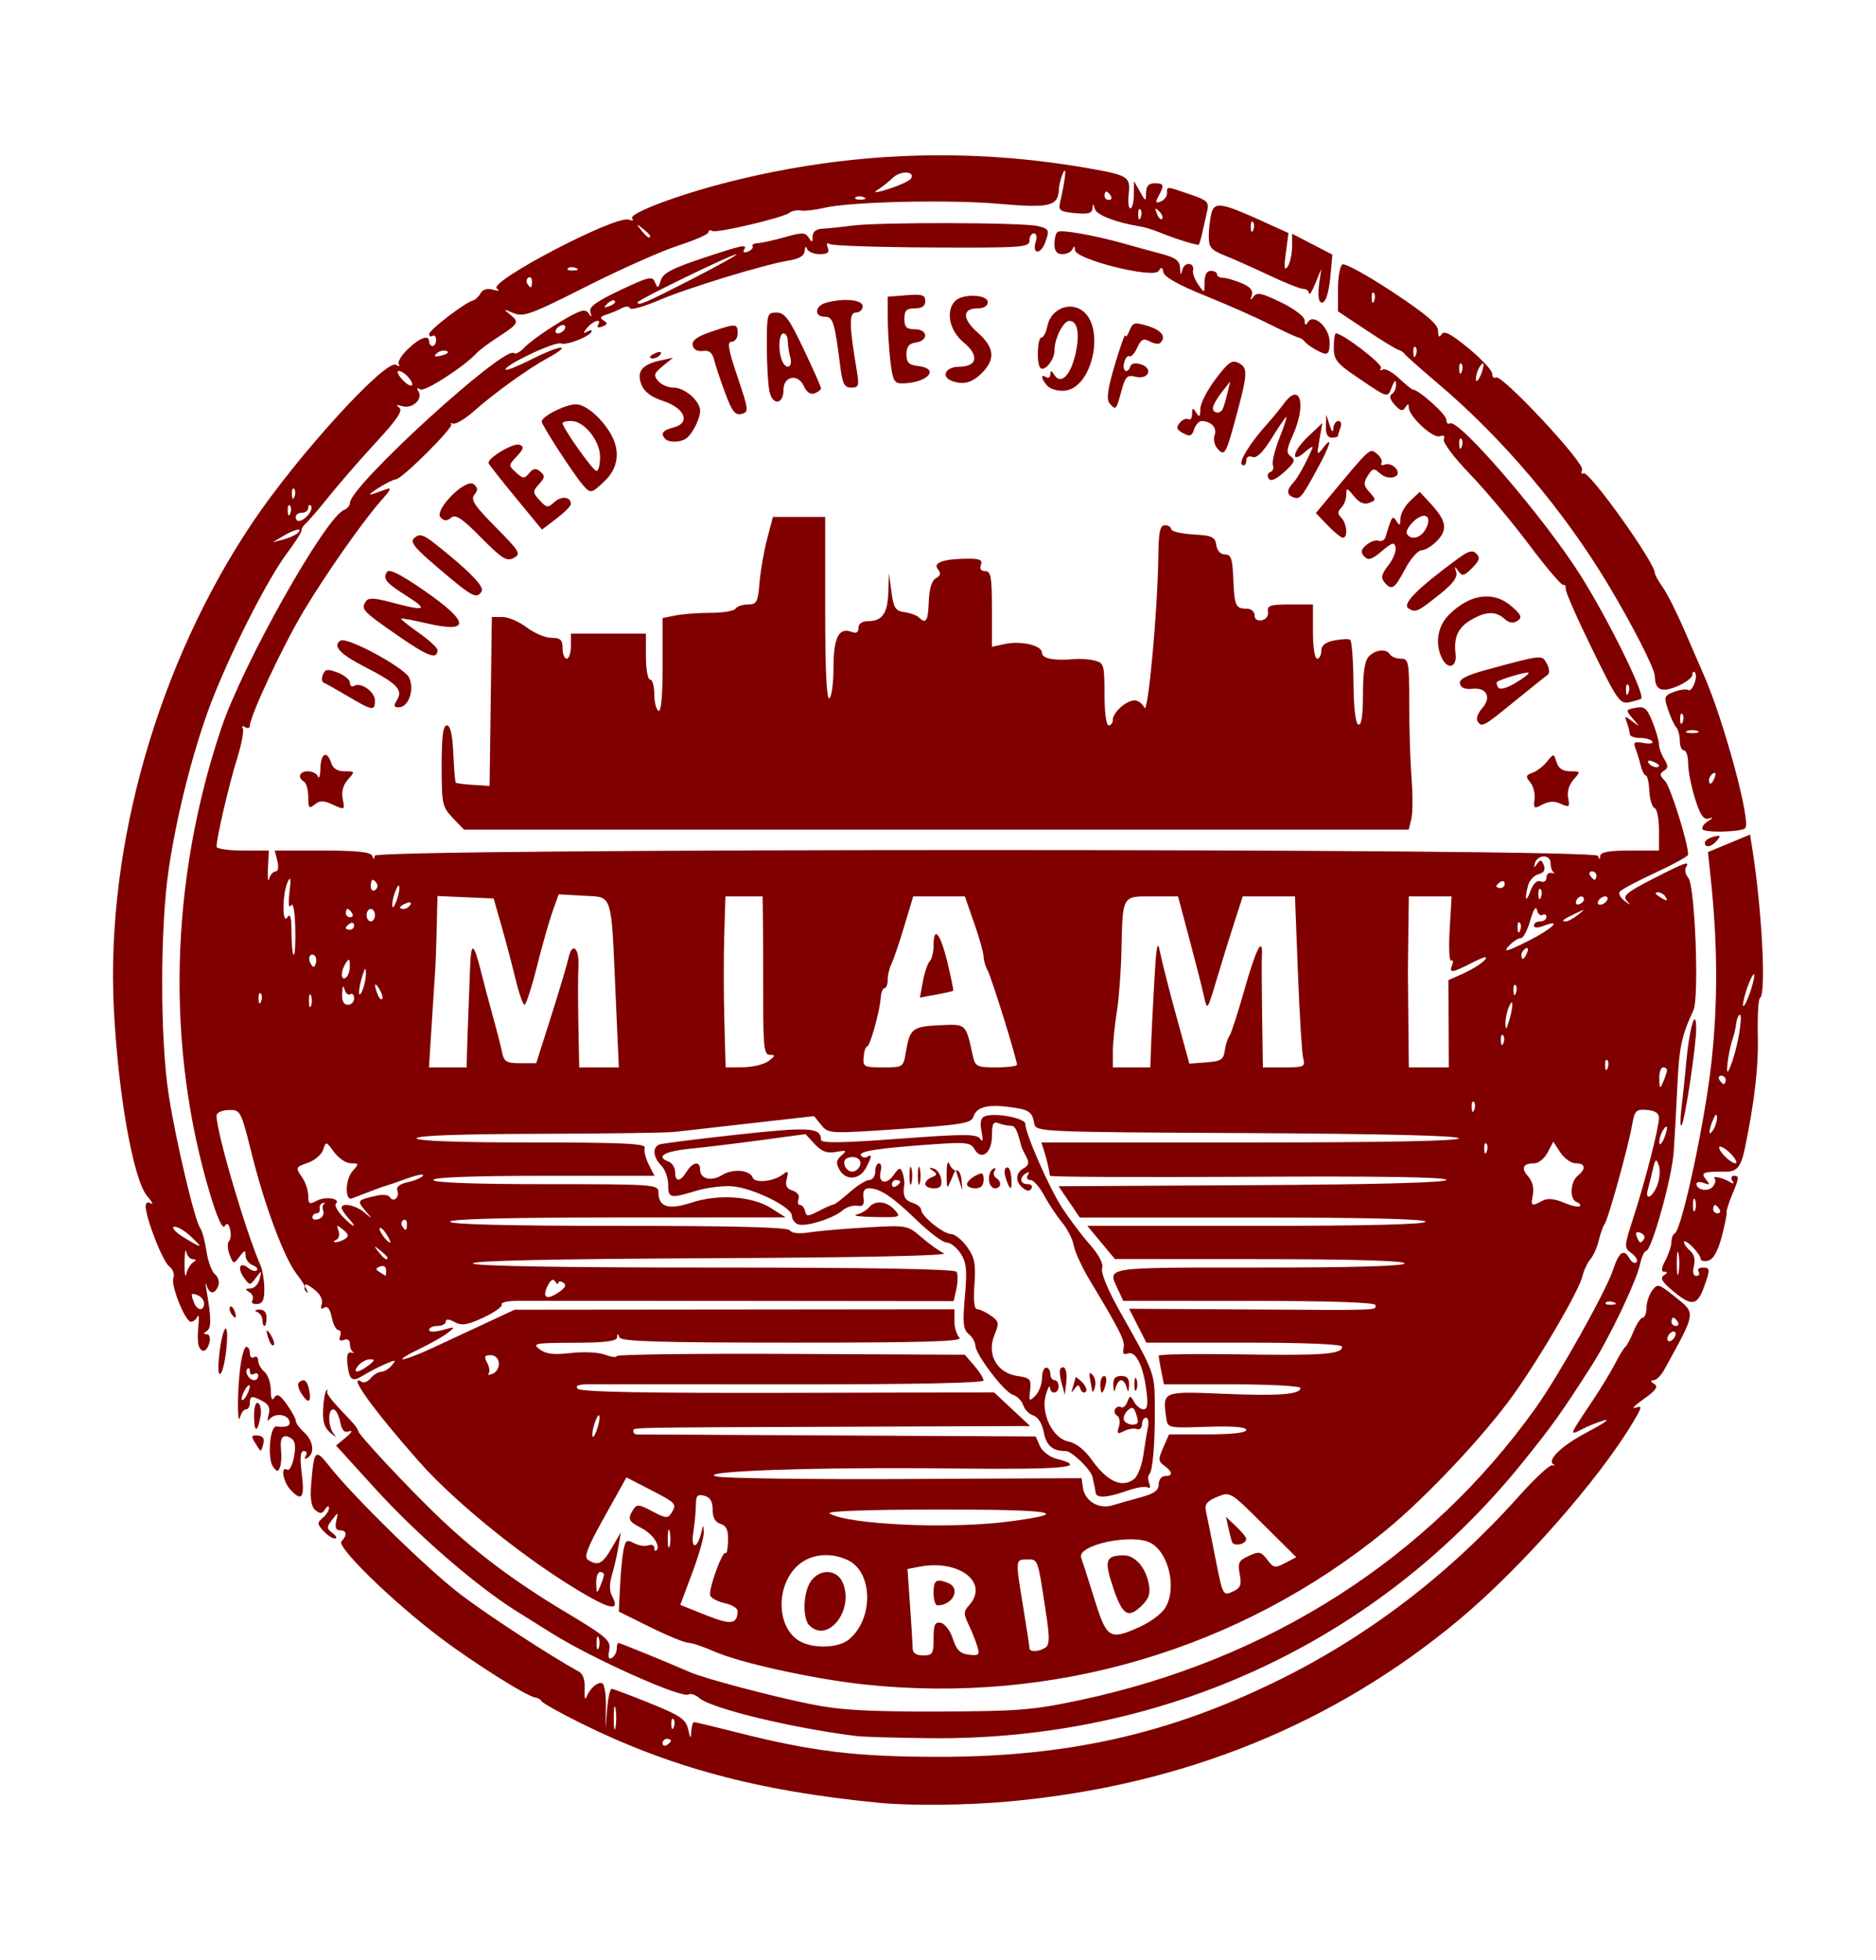 <?xml version="1.0" encoding="UTF-8" standalone="no"?>
<!-- Created with Inkscape (http://www.inkscape.org/) -->

<svg
   xmlns:dc="http://purl.org/dc/elements/1.1/"
   xmlns:cc="http://creativecommons.org/ns#"
   xmlns:rdf="http://www.w3.org/1999/02/22-rdf-syntax-ns#"
   xmlns:svg="http://www.w3.org/2000/svg"
   xmlns="http://www.w3.org/2000/svg"
   xmlns:sodipodi="http://sodipodi.sourceforge.net/DTD/sodipodi-0.dtd"
   xmlns:inkscape="http://www.inkscape.org/namespaces/inkscape"
   id="svg2"
   version="1.1"
   inkscape:version="0.48.4 r9939"
   width="450"
   height="470"
   sodipodi:docname="usfl0316.jpg">
  <defs
     id="defs6" />
  <sodipodi:namedview
     pagecolor="#ffffff"
     bordercolor="#666666"
     borderopacity="1"
     objecttolerance="10"
     gridtolerance="10"
     guidetolerance="10"
     inkscape:pageopacity="0"
     inkscape:pageshadow="2"
     inkscape:window-width="823"
     inkscape:window-height="480"
     id="namedview4"
     showgrid="false"
     inkscape:zoom="0.50212766"
     inkscape:cx="-23.940678"
     inkscape:cy="235"
     inkscape:window-x="0"
     inkscape:window-y="0"
     inkscape:window-maximized="0"
     inkscape:current-layer="svg2" />
  <path
     style="fill:#800000"
     d="m 210.939,432.29 c -29.065,-2.785 -50.427,-8.52 -72.188,-19.378 -4.567,-2.279 -8.53,-4.511 -8.808,-4.959 -0.277,-0.449 -0.954,-0.855 -1.504,-0.903 -1.896,-0.166 -15.02,-8.433 -23,-14.488 -11.584,-8.789 -24.809,-21.707 -23.532,-22.984 1.45,-1.45 1.282,-2.632 -0.375,-2.632 -0.949,0 -1.234,-0.731 -0.875,-2.25 0.519,-2.197 0.495,-2.203 -0.989,-0.283 -1.367,1.769 -1.355,2.092 0.125,3.218 0.905,0.688 1.152,1.266 0.55,1.283 -0.602,0.018 -1.851,-0.804 -2.775,-1.825 -1.5,-1.657 -1.517,-1.992 -0.155,-3.122 0.839,-0.696 1.518,-1.773 1.51,-2.393 -0.008,-0.62 -0.424,-0.481 -0.924,0.308 -0.711,1.123 -1.22,1.177 -2.338,0.249 -1.021,-0.848 -1.307,-2.685 -1.001,-6.436 0.663,-8.126 0.97,-8.417 4.349,-4.119 5.722,7.276 23.42,24.585 31.333,30.643 6.42,4.915 20.974,14.417 28.595,18.67 0.941,0.525 1.429,2.09 1.31,4.197 -0.104,1.848 0.08,2.693 0.411,1.878 0.875,-2.159 2.649,-3.728 3.788,-3.35 0.545,0.181 0.948,2.692 0.896,5.58 l -0.095,5.252 0.397,-4.75 c 0.218,-2.612 0.711,-4.742 1.095,-4.733 0.384,0.009 4.523,1.566 9.198,3.458 7.294,2.953 8.59,3.838 9.132,6.233 0.532,2.35 0.65,2.436 0.75,0.542 0.065,-1.238 0.374,-2.25 0.687,-2.25 0.313,0 4.945,1.109 10.293,2.465 17.972,4.556 28.45,5.83 48.138,5.853 30.978,0.036 55.35,-5.421 81.5,-18.251 21.71,-10.651 41.172,-25.522 57.895,-44.237 3.77,-4.219 7.361,-7.555 7.979,-7.414 0.619,0.141 0.791,0.069 0.383,-0.16 -1.798,-1.01 1.846,-4.543 8.03,-7.787 3.692,-1.937 5.587,-3.227 4.212,-2.868 -1.375,0.359 -3.787,1.308 -5.36,2.109 -3.259,1.659 -3.313,1.811 2.39,-6.709 2.025,-3.025 4.484,-7.075 5.465,-9 0.981,-1.925 2.084,-3.725 2.451,-4 0.367,-0.275 1.259,-1.962 1.982,-3.75 0.723,-1.788 1.71,-3.25 2.193,-3.25 0.483,0 0.879,-1.039 0.879,-2.309 0,-1.27 0.61,-3.143 1.356,-4.163 1.291,-1.765 1.555,-1.694 5.511,1.485 5.051,4.059 5.149,3.416 -2.672,17.618 -0.718,1.303 -1.843,2.376 -2.5,2.384 -0.798,0.01 -0.74,0.304 0.174,0.883 1.041,0.66 0.443,1.523 -2.5,3.604 -2.128,1.505 -3.034,2.453 -2.012,2.107 1.67,-0.565 1.619,-0.226 -0.5,3.354 -8.097,13.682 -27.018,35.171 -41.807,47.482 -30.207,25.145 -66.16,39.698 -107.55,43.533 -10.376,0.962 -23.671,1.116 -31.5,0.366 z m -50,-14.904 c 0,-0.243 -0.45,-0.441 -1,-0.441 -0.55,0 -1,0.477 -1,1.059 0,0.582 0.45,0.781 1,0.441 0.55,-0.34 1,-0.816 1,-1.059 z m -13.294,-7.691 c -0.238,-1.238 -0.433,-0.225 -0.433,2.25 0,2.475 0.195,3.487 0.433,2.25 0.238,-1.238 0.238,-3.263 0,-4.5 z m 13.898,2.521 c -0.332,-0.332 -0.569,0.258 -0.525,1.312 0.048,1.165 0.285,1.402 0.604,0.604 0.289,-0.722 0.253,-1.584 -0.079,-1.917 z m 240.396,-92.389 c 0,-0.55 -0.45,-0.722 -1,-0.382 -0.55,0.34 -1,1.068 -1,1.618 0,0.55 0.45,0.722 1,0.382 0.55,-0.34 1,-1.068 1,-1.618 z m 0.5,-2.882 c -0.34,-0.55 -0.816,-1 -1.059,-1 -0.243,0 -0.441,0.45 -0.441,1 0,0.55 0.477,1 1.059,1 0.582,0 0.781,-0.45 0.441,-1 z m -197,99.333 c -15.213,-1.863 -34.715,-6.569 -37.687,-9.095 -0.928,-0.789 -2.095,-1.181 -2.595,-0.873 -1.63,1.008 -22.999,-8.544 -32.707,-14.62 -1.094,-0.685 -4.919,-3.076 -8.5,-5.313 -9.785,-6.114 -23.95,-18.412 -34.195,-29.688 l -9.142,-10.062 2.413,-2.007 c 1.327,-1.104 1.675,-1.741 0.773,-1.415 -1.218,0.44 -1.79,-0.161 -2.225,-2.334 -0.322,-1.609 -1.047,-2.926 -1.61,-2.926 -1.44,0 -1.279,4.31 0.225,6.023 0.688,0.783 0.32,0.653 -0.816,-0.288 -1.548,-1.283 -2.017,-2.729 -1.869,-5.771 0.108,-2.232 0.475,-4.263 0.816,-4.512 0.341,-0.249 0.432,-0.19 0.202,0.131 -0.393,0.55 0.902,2.197 5.464,6.952 1.074,1.119 1.953,2.323 1.953,2.675 0,0.804 11.704,13.335 19,20.344 8.86,8.51 18.26,15.582 30.363,22.842 10.372,6.222 11.282,7.007 10.835,9.347 -0.335,1.753 -0.129,2.332 0.657,1.847 0.63,-0.389 1.145,-1.356 1.145,-2.149 0,-0.793 0.178,-1.441 0.395,-1.441 0.373,0 12.769,5.065 17.105,6.989 3.375,1.498 19.507,5.778 29,7.694 7.107,1.435 13.522,1.805 30.5,1.762 19.343,-0.05 22.76,-0.322 34.058,-2.717 45.499,-9.644 83.728,-34.141 109.384,-70.095 5.516,-7.73 16.845,-27.942 18.54,-33.078 1.423,-4.311 2.582,-5.157 3.882,-2.835 0.543,0.969 1.325,1.424 1.738,1.011 0.414,-0.414 -0.105,-1.379 -1.153,-2.145 -1.864,-1.363 -1.854,-1.551 0.471,-8.74 2.839,-8.781 6.08,-21.446 6.08,-23.761 0,-1.113 -0.952,-1.733 -2.887,-1.881 -2.61,-0.199 -2.95,0.14 -3.54,3.537 -0.906,5.213 -5.704,22.54 -6.578,23.757 -0.395,0.55 -1.04,2.35 -1.434,4 -0.394,1.65 -1.295,3.675 -2.004,4.5 -0.708,0.825 -1.557,2.625 -1.887,4 -0.851,3.548 -9.88,19.079 -16.53,28.432 -6.824,9.598 -21.099,24.77 -30.64,32.565 -35.051,28.639 -79.924,41.872 -125.289,36.949 -12.178,-1.321 -29.679,-5.175 -35.801,-7.883 -2.565,-1.135 -5.394,-2.082 -6.287,-2.105 -0.893,-0.023 -4.998,-1.71 -9.123,-3.75 l -7.5,-3.709 0.285,-6 c 0.157,-3.3 0.529,-7.235 0.828,-8.743 0.473,-2.387 0.803,-2.604 2.543,-1.673 1.1,0.589 2.64,0.825 3.422,0.525 0.782,-0.3 1.422,-0.035 1.422,0.59 0,0.624 0.236,0.9 0.524,0.612 1.076,-1.076 -0.863,-3.934 -3.645,-5.372 -3.115,-1.611 -3.346,-2.15 -1.901,-4.435 0.827,-1.308 1.405,-1.251 4.555,0.445 3.084,1.661 3.741,1.733 4.523,0.498 1.434,-2.266 1.286,-2.436 -4.89,-5.621 l -5.835,-3.009 -5.278,9.463 c -4.167,7.471 -4.991,9.645 -3.915,10.327 2.382,1.509 3.416,0.987 5.657,-2.856 l 2.187,-3.75 -0.583,3.5 c -0.321,1.925 -1.019,4.94 -1.552,6.701 -0.642,2.12 -0.622,3.849 0.058,5.119 1.757,3.283 0.004,3.273 -5.806,-0.033 -13.639,-7.763 -31.395,-21.919 -40.662,-32.416 -10.96,-12.416 -17.274,-21.242 -13.549,-18.94 0.488,0.301 1.443,-0.122 2.122,-0.941 0.68,-0.819 1.801,-1.489 2.491,-1.489 0.69,0 1.836,-0.7 2.546,-1.555 1.153,-1.39 0.98,-1.42 -1.628,-0.287 -1.605,0.698 -3.945,1.908 -5.199,2.691 -2.711,1.69 -3.356,1.223 -3.821,-2.768 -0.232,-1.996 0.061,-2.901 0.876,-2.704 0.674,0.162 0.888,0.107 0.476,-0.124 -0.412,-0.231 -0.75,-1.105 -0.75,-1.943 0,-0.92 -0.574,-1.303 -1.449,-0.968 -0.969,0.372 -1.265,0.075 -0.893,-0.893 0.306,-0.797 0.114,-1.449 -0.426,-1.449 -0.54,0 -1.258,-1.38 -1.595,-3.066 -0.403,-2.014 -1.019,-2.816 -1.795,-2.336 -0.777,0.48 -0.982,0.211 -0.6,-0.787 0.325,-0.847 -0.267,-2.244 -1.341,-3.164 -2.287,-1.958 -3.298,-2.133 -2.299,-0.397 0.396,0.688 0.385,0.95 -0.024,0.583 -0.409,-0.367 -0.594,-0.828 -0.41,-1.024 0.183,-0.197 -0.661,-1.622 -1.876,-3.167 -3.026,-3.847 -7.669,-16.223 -10.852,-28.924 -2.615,-10.436 -2.69,-10.578 -5.545,-10.496 -1.642,0.047 -2.894,0.636 -2.894,1.363 0,4.008 6.932,27.596 10.555,35.915 0.479,1.1 0.888,3.6 0.908,5.556 0.028,2.701 -0.388,3.588 -1.734,3.689 -1.006,0.076 -1.491,-0.321 -1.122,-0.917 0.357,-0.578 0.03,-1.444 -0.728,-1.924 -1.111,-0.704 -1.062,-0.876 0.255,-0.888 0.898,-0.008 1.888,-1.028 2.2,-2.265 0.548,-2.173 0.517,-2.184 -0.883,-0.309 -1.432,1.917 -1.468,1.917 -2.862,0.011 -1.709,-2.337 -0.977,-4.02 1.025,-2.358 0.789,0.655 1.714,0.913 2.054,0.572 0.34,-0.34 -0.12,-0.903 -1.024,-1.249 -0.904,-0.347 -1.657,-1.37 -1.675,-2.274 -0.027,-1.408 -0.238,-1.37 -1.474,0.263 -1.397,1.845 -1.472,1.829 -2.364,-0.5 -0.507,-1.323 -0.57,-2.782 -0.141,-3.241 0.429,-0.459 0.544,-1.734 0.257,-2.835 -0.375,-1.434 -0.743,-1.645 -1.3,-0.744 -0.478,0.774 -1.759,-1.98 -3.334,-7.165 -10.795,-35.554 -9.892,-75.363 2.547,-112.319 5.181,-15.392 24.987,-50.57 29.433,-52.276 0.775,-0.297 1.41,-1.055 1.412,-1.684 0.012,-4.091 37.25,-38.056 39.384,-35.923 0.349,0.349 1.5,-0.295 2.558,-1.431 1.058,-1.136 4.701,-3.752 8.096,-5.814 5.035,-3.058 6.354,-3.494 7.16,-2.362 0.793,1.113 0.886,1.066 0.474,-0.234 -0.388,-1.224 1.363,-2.509 7.145,-5.242 6.92,-3.271 7.727,-3.452 8.361,-1.879 0.62,1.538 0.78,1.484 1.364,-0.46 0.516,-1.717 2.68,-2.874 9.811,-5.25 9.966,-3.32 11.068,-3.544 10.15,-2.059 -0.35,0.566 0.05,0.735 0.935,0.395 0.85,-0.326 1.357,-0.9 1.125,-1.274 -0.231,-0.375 0.334,-0.714 1.256,-0.754 0.922,-0.04 3.838,-0.686 6.48,-1.436 4.161,-1.181 4.928,-1.166 5.735,0.109 0.781,1.235 0.933,1.19 0.946,-0.278 0.01,-1.113 0.834,-1.787 2.265,-1.851 1.238,-0.055 4.5,-0.393 7.25,-0.75 6.732,-0.874 41.315,-0.766 44.696,0.139 2.501,0.67 2.621,0.939 1.653,3.716 -1.118,3.206 -3.341,3.122 -2.322,-0.088 0.34,-1.071 0.137,-1.916 -0.459,-1.916 -0.587,0 -1.067,0.787 -1.067,1.75 4e-5,1.62 -1.738,1.742 -23.367,1.642 -12.852,-0.06 -23.871,-0.421 -24.489,-0.802 -0.716,-0.443 -0.907,-0.132 -0.526,0.858 0.441,1.15 -0.058,1.552 -1.928,1.552 -1.388,0 -2.751,-0.562 -3.028,-1.25 -0.308,-0.764 -0.535,-0.587 -0.583,0.455 -0.054,1.171 -1.253,1.898 -3.829,2.323 -6.025,0.994 -24.192,6.552 -31.25,9.561 -3.575,1.524 -6.645,2.369 -6.821,1.877 -0.188,-0.524 -1.016,-0.525 -2,-0.003 -0.923,0.49 -2.566,1.173 -3.651,1.518 -1.484,0.472 -1.649,0.827 -0.666,1.434 1.023,0.632 0.952,0.943 -0.33,1.435 -0.956,0.367 -1.382,0.217 -1.025,-0.361 1.039,-1.681 -1.182,-1.088 -2.635,0.703 -0.933,1.15 -0.972,1.451 -0.122,0.941 0.688,-0.413 1.25,-0.511 1.25,-0.218 0,1.131 -5.95,3.541 -7.384,2.991 -1.456,-0.559 -14.083,5.46 -13.235,6.308 0.229,0.229 3.208,-0.992 6.619,-2.714 6.757,-3.411 9.596,-3.448 3.347,-0.044 -4.632,2.523 -12.722,8.354 -17.706,12.763 -2.002,1.77 -4.202,3.082 -4.89,2.914 -0.688,-0.168 -0.896,-0.11 -0.462,0.127 0.916,0.502 -11.869,13.24 -13.289,13.24 -0.523,0 -2.424,0.948 -4.225,2.106 -3.029,1.948 -2.702,1.988 1.976,0.239 1.262,-0.472 1.025,0.155 -0.852,2.25 -4.483,5.003 -13.321,17.54 -18.899,26.809 -5.011,8.327 -12.999,25.331 -12.999,27.67 0,0.574 -0.52,0.722 -1.155,0.329 -0.641,-0.396 -0.886,-0.278 -0.55,0.265 0.333,0.538 -0.299,3.87 -1.404,7.405 -1.889,6.043 -4.892,18.93 -4.892,20.992 0,0.514 2.824,0.935 6.276,0.935 l 6.276,0 -0.225,4.25 c -0.124,2.337 0.01,3.462 0.297,2.5 0.287,-0.963 0.988,-1.75 1.557,-1.75 0.605,0 0.774,-1.039 0.408,-2.5 l -0.627,-2.5 11.436,0 c 8.213,0 11.578,0.352 11.94,1.25 0.402,0.996 0.52,0.995 0.583,-0.006 0.115,-1.831 292.681,-1.813 293.421,0.018 0.394,0.975 0.517,0.972 0.579,-0.013 0.055,-0.873 2.188,-1.25 7.079,-1.25 l 7,0 0,-4.917 c 0,-2.704 -0.475,-5.075 -1.055,-5.268 -0.58,-0.193 -1.143,-2.029 -1.25,-4.079 -0.107,-2.05 -0.484,-3.729 -0.837,-3.732 -0.353,-0.002 -0.913,-1.088 -1.246,-2.412 -0.332,-1.324 -0.905,-3.19 -1.272,-4.148 -0.555,-1.446 -0.222,-1.656 1.965,-1.237 1.448,0.277 2.396,0.118 2.105,-0.352 -0.291,-0.47 -1.627,-0.855 -2.97,-0.855 -1.343,0 -2.441,-0.413 -2.441,-0.918 0,-0.505 -0.309,-1.743 -0.687,-2.75 -0.627,-1.67 -0.517,-1.701 1.25,-0.349 1.885,1.443 1.889,1.426 0.145,-0.625 -1.747,-2.055 -1.729,-2.12 0.701,-2.585 2.134,-0.408 2.716,0.081 4.042,3.396 0.852,2.13 1.549,4.544 1.549,5.365 0,0.821 0.562,2.401 1.25,3.51 1.01,1.63 0.996,2.175 -0.074,2.841 -1.071,0.667 -1.018,1.13 0.28,2.428 1.283,1.283 5.543,14.874 5.543,17.685 0,0.373 -3.578,2.334 -7.951,4.357 -4.373,2.023 -8.193,4.07 -8.489,4.548 -0.296,0.478 0.245,1.462 1.201,2.185 1.47,1.112 1.549,1.101 0.505,-0.07 -1.02,-1.146 0.057,-2.046 6.223,-5.202 7.923,-4.055 9.009,-4.432 7.983,-2.773 -0.355,0.574 -0.095,1.707 0.578,2.518 1.605,1.934 2.629,28.683 1.215,31.74 -2.849,6.16 -3.421,8.853 -3.848,18.125 -0.255,5.54 -0.66,12.753 -0.9,16.027 -0.461,6.282 -5.298,23.547 -6.597,23.547 -0.42,0 -1.083,1.462 -1.474,3.25 -0.907,4.147 -7.403,17.722 -11.665,24.375 -7.238,11.301 -9.336,14.24 -16.51,23.126 -34.576,42.829 -85.817,66.671 -142.057,66.099 -8.094,-0.082 -16.066,-0.315 -17.716,-0.517 z m 18.5,-23.406 c 0,-3.341 0.315,-4.013 1.75,-3.738 0.969,0.186 2.252,1.893 2.875,3.823 0.869,2.697 1.741,3.562 3.841,3.813 2.426,0.29 2.643,0.076 2.023,-2 -0.381,-1.279 -1.325,-3.637 -2.097,-5.24 -1.22,-2.534 -1.207,-3.133 0.102,-4.579 4.939,-5.458 -2.308,-11.103 -11.9,-9.269 l -2.853,0.545 0.607,8.609 c 0.334,4.735 0.617,9.396 0.629,10.359 0.015,1.194 0.817,1.75 2.522,1.75 2.257,0 2.5,-0.395 2.5,-4.073 z m 0,-10.927 c 0,-3.053 0.601,-3.474 3.418,-2.393 3.21,1.232 1.281,5.393 -2.5,5.393 -0.505,0 -0.918,-1.35 -0.918,-3 z m -80.338,10.75 c -0.277,-0.688 -0.504,-0.125 -0.504,1.25 0,1.375 0.227,1.938 0.504,1.25 0.277,-0.688 0.277,-1.812 0,-2.5 z m 107.133,2.398 c 1.024,-0.65 1.077,-2.269 0.252,-7.735 -2.097,-13.903 -1.93,-13.413 -4.593,-13.413 -2.869,0 -2.856,-0.157 -0.941,11.5 0.813,4.95 1.48,9.338 1.483,9.75 0.005,0.99 2.17,0.931 3.799,-0.102 z m -47.162,-1.92 c 6.049,-4.9 5.876,-16.308 -0.29,-19.117 -4.423,-2.015 -9.243,-1.364 -12.265,1.658 -5.22,5.22 -4.539,15.25 1.225,18.035 3.372,1.629 8.959,1.346 11.33,-0.575 z m -9.433,-3.428 c -1.699,-1.699 -1.489,-7.943 0.357,-10.577 2.127,-3.037 6.164,-2.93 7.59,0.201 2.963,6.503 -3.449,14.875 -7.947,10.377 z m 79.418,0.286 c 2.265,-1.028 4.852,-2.919 5.75,-4.201 3.104,-4.432 1.225,-13.428 -3.312,-15.856 -4.435,-2.374 -17.828,0.513 -16.648,3.589 0.286,0.746 1.715,5.187 3.174,9.869 2.988,9.583 3.625,9.964 11.036,6.599 z m -6.525,-9.278 c -2.231,-6.607 -1.86,-7.761 2.502,-7.793 2.698,-0.02 5.216,2.792 5.997,6.696 0.469,2.345 0.114,3.582 -1.488,5.184 -3.392,3.392 -4.754,2.598 -7.011,-4.087 z m -90.108,5.521 c 0.008,-0.644 -1.365,-1.474 -3.052,-1.844 -1.687,-0.371 -3.264,-1.194 -3.505,-1.829 -0.508,-1.344 2.958,-10.937 3.688,-10.207 0.27,0.27 0.534,-1.055 0.587,-2.944 0.072,-2.548 -0.393,-3.589 -1.803,-4.037 -1.274,-0.404 -1.9,-1.531 -1.9,-3.419 0,-1.975 -0.597,-2.972 -2,-3.339 -1.628,-0.426 -2.002,-0.029 -2.011,2.133 -0.006,1.461 -0.29,4.456 -0.63,6.656 -0.637,4.113 0.939,4.113 1.928,0 0.481,-2 0.481,-2 0.593,0 0.062,1.1 -1.181,5.462 -2.762,9.693 l -2.874,7.693 6.128,2.454 c 6.059,2.426 7.57,2.226 7.612,-1.011 z m 120.455,-8.802 c -0.511,-2.725 -0.224,-3.305 2.181,-4.4 2.48,-1.13 2.942,-1.033 4.416,0.921 1.504,1.994 1.876,2.062 4.302,0.791 l 2.656,-1.392 -7.922,-7.876 c -7.908,-7.862 -7.928,-7.874 -11.068,-6.573 -2.428,1.006 -3.038,1.782 -2.675,3.402 0.259,1.155 1.277,6.213 2.263,11.24 1.759,8.973 1.835,9.122 4.114,8.083 1.935,-0.882 2.224,-1.58 1.733,-4.196 z m -1.888,-7.795 c -0.205,-0.678 -0.61,-2.297 -0.898,-3.598 l -0.525,-2.364 2.436,2.289 c 1.34,1.259 2.436,2.612 2.436,3.008 0,1.323 -3.071,1.915 -3.449,0.666 z m -150.621,8.017 c 0.039,-0.412 -0.38,-0.75 -0.93,-0.75 -0.55,0 -0.968,1.238 -0.93,2.75 0.062,2.437 0.168,2.522 0.93,0.75 0.473,-1.1 0.891,-2.337 0.93,-2.75 z m 15.76,-10.5 c -0.252,-0.963 -0.457,-0.175 -0.457,1.75 0,1.925 0.206,2.712 0.457,1.75 0.252,-0.963 0.252,-2.538 0,-3.5 z m 81.402,-2.354 c 15.78,-2.072 10.848,-2.896 -17.141,-2.865 -17.408,0.019 -26.868,0.371 -25.86,0.96 4.581,2.679 28.903,3.756 43.001,1.905 z m 31.659,-5.823 c 3.162,-0.858 4.25,-1.655 4.25,-3.113 0,-1.078 0.675,-1.96 1.5,-1.96 1.964,0 1.904,-0.984 -0.151,-2.487 -1.464,-1.071 -1.493,-1.564 -0.256,-4.36 l 1.396,-3.153 9.256,0 c 5.9,0 9.256,-0.387 9.256,-1.069 0,-0.705 -3.206,-0.96 -9.426,-0.75 -9.394,0.318 -9.427,0.31 -9.777,-2.181 -0.892,-6.346 -0.893,-6.345 13.568,-5.739 13.473,0.565 18.634,0.183 18.634,-1.377 0,-0.486 -7.369,-0.883 -16.375,-0.883 l -16.375,0 -0.625,-3.125 c -0.344,-1.719 -0.626,-3.406 -0.626,-3.75 -6.4e-4,-0.344 8.859,-0.485 19.688,-0.314 19.816,0.313 24.313,-0.025 24.313,-1.83 0,-0.613 -8.797,-0.981 -23.48,-0.981 l -23.48,0 -2.072,-4.062 -2.072,-4.062 28.302,0.167 c 32.624,0.193 30.802,0.254 30.802,-1.043 0,-0.644 -10.755,-1.003 -30.25,-1.008 l -30.25,-0.008 -1.25,-2.692 c -2.563,-5.519 -4.008,-5.293 33.75,-5.293 22.667,0 35,-0.352 35,-1 0,-0.647 -12.262,-1.006 -34.75,-1.018 l -34.75,-0.018 -3.306,-3.982 -3.306,-3.982 40.556,0 c 26.371,-2e-5 40.556,-0.35 40.556,-1 0,-0.651 -14.488,-1 -41.464,-1 l -41.464,0 -2.548,-3.75 -2.548,-3.75 46.512,-0.26 c 30.453,-0.17 46.512,-0.608 46.512,-1.269 0,-0.669 -16.033,-0.918 -47.5,-0.74 -26.125,0.148 -47.535,0.044 -47.577,-0.231 -0.275,-1.805 -0.803,-4.046 -1.384,-5.876 l -0.674,-2.124 50.067,0 c 32.403,0 50.067,-0.35 50.067,-0.991 0,-0.638 -18.066,-1.083 -50.736,-1.25 -49.847,-0.255 -50.743,-0.294 -51.097,-2.259 -0.526,-2.92 -1.261,-3.405 -6.074,-4.009 -5.278,-0.663 -7.809,0.039 -8.549,2.371 -0.484,1.526 -2.826,1.913 -17.668,2.916 -16.92,1.144 -17.128,1.133 -18.829,-0.967 l -1.72,-2.124 -14.914,1.685 c -8.203,0.927 -16.489,1.867 -18.414,2.089 -1.925,0.222 -16.663,0.435 -32.75,0.472 -18.788,0.043 -29.25,0.425 -29.25,1.067 0,0.642 9.861,1 27.583,1 21.638,0 27.487,0.269 27.137,1.25 -0.245,0.688 0.179,2.487 0.942,4 l 1.388,2.75 -26.526,0 c -17.017,0 -26.526,0.358 -26.526,1 0,0.642 9.667,1 27,1 25.746,0 27,0.087 27,1.878 0,3.611 2.365,4.371 7.933,2.55 6.516,-2.131 14.618,-1.549 19.191,1.378 l 3.376,2.161 -40.25,0.017 c -26.155,0.011 -40.25,0.367 -40.25,1.017 0,0.65 14.147,1 40.441,1 28.196,0 40.646,0.331 41.117,1.094 0.422,0.684 2.226,0.854 4.809,0.454 2.273,-0.352 8.459,-0.884 13.746,-1.183 9.524,-0.539 9.645,-0.517 13,2.377 1.863,1.606 4.287,3.334 5.387,3.839 1.25,0.574 -19.682,1.016 -55.804,1.177 -37.899,0.169 -57.593,0.6 -57.191,1.25 0.394,0.637 21.133,0.992 57.995,0.992 38.087,0 57.595,0.344 58.015,1.024 0.348,0.563 0.336,2.375 -0.026,4.026 l -0.659,3.001 -50.165,-0.052 c -27.591,-0.029 -52.104,-0.04 -54.474,-0.026 -2.37,0.015 -4.074,0.407 -3.786,0.872 0.288,0.465 -1.65,1.864 -4.306,3.108 -3.924,1.838 -5.229,2.047 -6.964,1.119 -1.403,-0.751 -2.135,-0.788 -2.135,-0.108 0,0.569 -0.9,1.035 -2,1.035 -1.1,0 -2,0.419 -2,0.93 0,0.567 1.269,0.58 3.25,0.032 3.078,-0.85 3.144,-0.815 1.25,0.679 -1.1,0.867 -4.25,2.649 -7,3.958 -2.75,1.309 -4.447,2.385 -3.772,2.391 0.675,0.005 3.825,-1.198 7,-2.674 3.175,-1.476 8.922,-4.152 12.772,-5.946 l 7,-3.262 52.75,-0.051 52.75,-0.051 0,2.797 c 0,1.538 0.54,3.337 1.2,3.997 0.933,0.933 -7.937,1.2 -39.917,1.2 -31.958,0 -41.229,-0.278 -41.621,-1.25 -0.404,-1 -0.52,-1 -0.583,0 -0.058,0.911 -2.856,1.259 -10.329,1.282 -9.402,0.029 -10.084,0.158 -8.25,1.559 1.507,1.151 3.357,1.372 7.502,0.899 3.083,-0.352 6.71,-0.169 8.25,0.416 1.511,0.575 2.748,0.718 2.748,0.319 -9e-5,-0.399 18.787,-0.635 41.75,-0.524 l 41.75,0.201 2.25,2.605 c 1.238,1.433 2.25,3.038 2.25,3.568 0,0.604 -16.872,0.949 -45.25,0.925 -24.887,-0.021 -47.028,-0.03 -49.2,-0.019 -2.827,0.014 -3.643,0.326 -2.87,1.099 0.747,0.747 16.302,1.044 50.457,0.965 l 49.378,-0.114 4.327,4.035 4.327,4.035 -44.334,0.166 c -53.831,0.202 -50.834,0.139 -50.834,1.07 0,0.42 0.338,0.767 0.75,0.771 0.412,0.004 22.125,0.117 48.25,0.25 l 47.5,0.242 1,2.285 c 0.55,1.257 2.319,2.627 3.932,3.046 8.063,2.092 2.042,2.651 -25.181,2.34 -32.252,-0.368 -61.966,0.655 -56.251,1.938 1.925,0.432 22.4,0.697 45.5,0.588 l 42,-0.198 0.318,2.241 c 0.46,3.239 3.785,5.265 7.031,4.285 1.458,-0.44 4.564,-1.319 6.901,-1.954 z m -10.875,-1.073 c -0.069,-0.55 -0.237,-1.45 -0.375,-2 -0.138,-0.55 -0.307,-1.337 -0.376,-1.75 -0.284,-1.685 -4.964,-6.25 -6.408,-6.25 -3.185,0 -4.679,-1.287 -5.293,-4.562 -0.379,-2.02 -1.37,-3.604 -2.476,-3.955 -1.014,-0.322 -2.115,-1.439 -2.446,-2.483 -0.331,-1.044 -1.453,-2.168 -2.492,-2.498 -2.122,-0.673 -9.008,-9.757 -9.008,-11.882 0,-0.756 -0.714,-1.968 -1.587,-2.692 -1.315,-1.092 -1.47,-2.633 -0.906,-9.014 0.564,-6.368 0.386,-8.147 -1.028,-10.305 -0.94,-1.435 -2.448,-2.609 -3.351,-2.609 -0.903,0 -4.123,-2.404 -7.157,-5.343 -5.859,-5.675 -8.828,-7.657 -11.468,-7.657 -1.115,0 -1.53,0.71 -1.316,2.25 0.239,1.718 -0.124,2.175 -1.535,1.934 -1.016,-0.174 -2.591,0.332 -3.5,1.124 -2.23,1.944 -8.888,4.008 -10.693,3.315 -0.802,-0.308 -1.459,-1.241 -1.459,-2.074 0,-2.066 -9.377,-6.666 -14.342,-7.036 -2.222,-0.166 -6.091,0.321 -8.599,1.083 -6.281,1.907 -6.726,1.807 -6.726,-1.499 0,-1.598 -0.75,-3.655 -1.667,-4.571 -1.971,-1.971 -2.172,-4.402 -0.417,-5.043 0.688,-0.251 9.125,-1.317 18.75,-2.368 17.309,-1.89 20.001,-1.72 20,1.26 -2.7e-4,0.828 4.95,0.76 18.609,-0.255 15.84,-1.177 18.751,-1.177 19.561,0 0.648,0.942 0.756,0.387 0.339,-1.74 -0.435,-2.216 -0.198,-3.282 0.816,-3.671 2.388,-0.916 9.675,0.456 9.675,1.823 0,2.333 5.732,15.38 8.875,20.201 1.711,2.624 4.686,6.563 6.611,8.753 2.24,2.548 3.301,4.612 2.946,5.733 -0.332,1.045 1.384,5.192 4.256,10.289 8.494,15.072 8.333,14.629 8.381,23.1 0.05,8.85 -0.481,15.142 -1.351,16.012 -0.319,0.319 -0.31,1.285 0.021,2.147 0.345,0.899 0.181,1.307 -0.385,0.957 -0.542,-0.335 -2.756,0.021 -4.92,0.792 -4.708,1.677 -7.389,1.851 -7.559,0.489 z m 9.21,-3.282 c 0.872,-0.67 1.874,-3.243 2.228,-5.718 0.354,-2.475 0.852,-5.513 1.108,-6.75 0.256,-1.238 0.041,-2.25 -0.478,-2.25 -0.518,0 -0.943,0.713 -0.943,1.583 0,0.871 -0.562,1.382 -1.25,1.135 -0.688,-0.247 -2.08,-0.02 -3.095,0.502 -1.559,0.804 -1.746,0.641 -1.209,-1.051 0.349,-1.101 0.16,-2.296 -0.422,-2.655 -0.581,-0.359 -0.794,-1.079 -0.472,-1.6 0.322,-0.521 0.957,-0.717 1.412,-0.437 0.454,0.281 1.129,-0.274 1.498,-1.234 0.639,-1.658 0.721,-1.657 1.654,0.006 0.54,0.963 1.554,1.75 2.253,1.75 0.938,0 1.106,-1.245 0.643,-4.75 -0.777,-5.877 -2.573,-9.356 -4.456,-8.634 -0.973,0.374 -1.278,-0.026 -0.981,-1.287 0.408,-1.731 -0.705,-3.959 -8.264,-16.546 -1.753,-2.919 -3.414,-6.555 -3.69,-8.079 -0.276,-1.525 -1.542,-4.015 -2.813,-5.535 -1.27,-1.519 -3.2,-4.429 -4.287,-6.466 -1.088,-2.037 -2.577,-3.704 -3.309,-3.704 -0.752,0 -1.021,-0.503 -0.618,-1.155 0.442,-0.715 0.274,-0.883 -0.441,-0.441 -1.664,1.028 -1.42,2.595 0.405,2.595 0.857,0 1.267,0.472 0.911,1.049 -0.443,0.717 -1.094,0.678 -2.059,-0.122 -1.875,-1.556 -1.787,-3.616 0.203,-4.73 1.232,-0.69 1.374,-1.351 0.599,-2.8 -0.558,-1.043 -1.072,-2.122 -1.142,-2.397 -1.049,-4.134 -1.5,-5 -2.605,-5 -0.716,0 -2.013,-0.273 -2.883,-0.607 -1.264,-0.485 -1.582,0.125 -1.582,3.031 0,4.148 -2.584,6.071 -4.222,3.143 -0.853,-1.524 -2.056,-1.666 -9.626,-1.138 -13.335,0.931 -18.206,1.673 -17.583,2.68 0.314,0.507 0.989,0.663 1.501,0.347 1.248,-0.771 1.173,-0.144 -0.319,2.678 -1.527,2.887 -4.857,3.078 -6.352,0.364 -0.866,-1.572 -0.759,-2.292 0.5,-3.365 1.404,-1.197 1.244,-1.303 -1.298,-0.86 -2.184,0.381 -3.445,-0.083 -5.11,-1.88 l -2.21,-2.385 -10.39,1.405 c -5.714,0.773 -13.427,1.706 -17.14,2.075 -6.422,0.637 -8.519,1.895 -5.25,3.149 0.825,0.317 1.5,1.427 1.5,2.469 0,2.458 1.195,2.412 2.768,-0.107 1.481,-2.372 3.232,-2.626 3.232,-0.469 0,2.237 2.678,2.898 5.258,1.298 2.58,-1.6 6.636,-1.269 7.354,0.6 0.555,1.446 5.07,0.944 7.312,-0.814 1.162,-0.911 1.319,-0.709 0.853,1.099 -0.419,1.627 -0.048,2.381 1.399,2.84 1.166,0.37 1.749,1.2 1.429,2.035 -0.298,0.775 -0.138,1.41 0.354,1.41 0.492,0 1.041,0.672 1.219,1.494 0.284,1.315 0.684,1.306 3.323,-0.07 1.65,-0.861 3.225,-1.55 3.5,-1.532 0.275,0.018 2.006,-1.3 3.846,-2.93 1.841,-1.629 3.978,-2.963 4.75,-2.963 0.772,0 1.404,-0.9 1.404,-2 0,-1.1 0.408,-2 0.906,-2 0.499,0 0.684,0.849 0.413,1.887 -0.738,2.821 1.323,3.461 3.077,0.957 1.289,-1.84 1.63,-1.939 2.136,-0.62 0.331,0.863 0.519,2.179 0.416,2.923 -0.376,2.733 0.096,3.732 2.051,4.353 1.1,0.349 2,1.076 2,1.615 0,1.507 5.289,5.817 7.182,5.853 0.925,0.017 2.664,1.411 3.865,3.098 1.814,2.548 2.111,4.069 1.754,9 -0.281,3.882 -0.052,5.934 0.662,5.934 0.6,0 2.065,0.682 3.256,1.516 1.988,1.392 2.057,1.781 0.85,4.75 -1.863,4.582 0.651,9.024 5.507,9.734 3.104,0.453 3.391,0.772 3.08,3.415 -0.314,2.666 -0.208,2.779 1.25,1.321 0.876,-0.876 1.593,-2.75 1.593,-4.165 0,-1.414 0.45,-2.571 1,-2.571 0.55,0 1,0.675 1,1.5 0,0.825 0.45,1.5 1,1.5 0.55,0 1,0.675 1,1.5 0,1.802 -1.963,2.037 -2.086,0.25 -0.047,-0.688 -0.485,0.088 -0.973,1.724 -1.321,4.426 1.586,10.481 5.397,11.243 1.803,0.361 3.884,1.978 5.527,4.295 3.767,5.313 7.309,6.944 10.22,4.706 z m -17.396,-23.086 c -0.433,-1.577 -0.54,-3.115 -0.238,-3.417 1.043,-1.043 1.698,0.613 1.362,3.443 l -0.337,2.841 z m 2.717,1.036 c 0.327,-1.007 0.594,-2.052 0.594,-2.321 0,-0.269 0.729,0.239 1.619,1.129 0.89,0.89 1.279,1.935 0.863,2.321 -0.416,0.386 -0.974,0.089 -1.24,-0.661 -0.409,-1.151 -0.636,-1.151 -1.457,0 -0.732,1.026 -0.826,0.91 -0.379,-0.469 z m 4.634,0.832 c -0.861,-4.472 -0.853,-4.713 0.124,-3.737 0.563,0.563 0.809,1.86 0.547,2.881 -0.263,1.021 -0.564,1.406 -0.67,0.856 z m 1.961,-1.5 c 0,-1.1 0.408,-2 0.906,-2 0.499,0 0.671,0.9 0.383,2 -0.288,1.1 -0.696,2 -0.906,2 -0.211,0 -0.383,-0.9 -0.383,-2 z m 3.116,0.25 c -0.084,-1.622 0.442,-2.25 1.884,-2.25 1.442,0 1.968,0.628 1.884,2.25 -0.087,1.693 -0.229,1.817 -0.573,0.5 -0.252,-0.963 -0.841,-1.75 -1.311,-1.75 -0.469,0 -1.059,0.787 -1.311,1.75 -0.344,1.317 -0.486,1.193 -0.573,-0.5 z m 5.042,-0.25 c 0,-1.375 0.227,-1.938 0.504,-1.25 0.277,0.688 0.277,1.812 0,2.5 -0.277,0.688 -0.504,0.125 -0.504,-1.25 z m -53.926,-50 c 0,-1.925 0.206,-2.712 0.457,-1.75 0.252,0.963 0.252,2.538 0,3.5 -0.252,0.963 -0.457,0.175 -0.457,-1.75 z m 2,0 c 0,-1.925 0.206,-2.712 0.457,-1.75 0.252,0.963 0.252,2.538 0,3.5 -0.252,0.963 -0.457,0.175 -0.457,-1.75 z m 1.768,1.969 c 0,-0.567 0.713,-1.305 1.584,-1.639 1.286,-0.493 1.333,-0.784 0.25,-1.545 -1.061,-0.745 -1.027,-0.854 0.166,-0.533 0.825,0.222 1.644,1.382 1.82,2.576 0.24,1.632 -0.194,2.172 -1.75,2.172 -1.138,0 -2.07,-0.464 -2.07,-1.031 z m 5.134,-2.469 c 0.004,-2.429 0.274,-3.327 0.687,-2.287 0.374,0.942 1.13,1.617 1.68,1.5 0.55,-0.117 1.091,0.912 1.202,2.287 l 0.202,2.5 -0.816,-2.5 -0.816,-2.5 -1.072,2.5 c -1,2.332 -1.071,2.232 -1.065,-1.5 z m 4.866,2.535 c 0,-0.531 0.9,-1.446 2,-2.035 1.695,-0.907 2,-0.76 2,0.965 0,1.369 -0.655,2.035 -2,2.035 -1.1,0 -2,-0.434 -2,-0.965 z m 5.276,-1.015 c -0.082,-1.089 0.342,-2.284 0.942,-2.655 0.628,-0.388 0.806,-0.214 0.42,0.411 -0.369,0.597 -0.213,1.368 0.345,1.714 1.437,0.888 1.262,2.51 -0.271,2.51 -0.708,0 -1.354,-0.891 -1.436,-1.98 z m 4.331,0.399 c -0.818,-2.132 -0.764,-3.418 0.143,-3.417 0.412,3.8e-4 0.815,1.125 0.894,2.5 0.166,2.877 -0.171,3.175 -1.037,0.917 z m 31.393,57.497 c 0,-0.413 -0.265,-1.443 -0.59,-2.289 -0.462,-1.205 -0.868,-1.278 -1.875,-0.337 -0.707,0.66 -1.097,1.69 -0.867,2.289 0.468,1.219 3.332,1.509 3.332,0.337 z m -57,-57.474 c 0,-0.243 -0.45,-0.441 -1,-0.441 -0.55,0 -1,0.477 -1,1.059 0,0.582 0.45,0.781 1,0.441 0.55,-0.34 1,-0.816 1,-1.059 z m -9.663,-3.876 c 0.59,-1.538 -1.077,-2.549 -3.024,-1.835 -1.51,0.554 -0.525,3.27 1.187,3.27 0.707,0 1.534,-0.646 1.837,-1.435 z m -0.837,11.735 c 1.1,-0.258 2.45,-1.032 3,-1.721 1.438,-1.802 4.229,-1.536 6.151,0.588 1.593,1.761 1.405,1.829 -4.746,1.717 -3.523,-0.064 -5.505,-0.327 -4.405,-0.584 z m -61.641,48.7 c 0,-0.945 -0.318,-0.761 -0.859,0.5 -0.473,1.1 -0.859,2.675 -0.859,3.5 0,0.945 0.318,0.761 0.859,-0.5 0.473,-1.1 0.859,-2.675 0.859,-3.5 z m -24.14,-13.081 c -0.086,-1.137 -0.887,-1.919 -1.967,-1.919 -1.47,0 -1.629,0.362 -0.822,1.869 0.55,1.028 0.692,2.176 0.316,2.553 -0.376,0.376 0.059,0.399 0.967,0.051 0.908,-0.349 1.586,-1.497 1.507,-2.553 z m -31.278,0.549 c 1.554,-1.175 1.628,-1.468 0.372,-1.468 -0.863,0 -2.129,0.675 -2.814,1.5 -1.584,1.908 -0.099,1.889 2.441,-0.032 z M 387.127,312.263 c -0.722,-0.289 -1.584,-0.253 -1.917,0.079 -0.332,0.332 0.258,0.569 1.312,0.525 1.165,-0.048 1.402,-0.285 0.604,-0.604 z m -252.727,-2.664 c 1.277,-0.934 1.489,-1.566 0.691,-2.059 -0.633,-0.391 -1.158,-0.348 -1.167,0.097 -0.008,0.445 -0.351,0.281 -0.762,-0.365 -0.5,-0.786 -1.125,-0.372 -1.891,1.25 -1.333,2.825 0.075,3.309 3.128,1.077 z m -41.794,-5.057 c 0,-0.801 -0.609,-1.171 -1.417,-0.861 -1.166,0.448 -1.181,0.694 -0.083,1.389 0.734,0.465 1.371,0.852 1.417,0.861 0.046,0.008 0.083,-0.617 0.083,-1.389 z m 0.333,-2.973 c 0,-0.208 -0.787,-0.995 -1.75,-1.75 -1.586,-1.244 -1.621,-1.208 -0.378,0.378 1.306,1.666 2.128,2.195 2.128,1.372 z m -10.203,-4.476 c 1.021,-0.647 0.927,-1.124 -0.437,-2.235 -1.529,-1.245 -1.66,-1.212 -1.104,0.274 0.347,0.927 0.094,1.904 -0.563,2.171 -0.657,0.267 -0.744,0.514 -0.194,0.549 0.55,0.035 1.584,-0.307 2.297,-0.759 z m 9.999,-1.101 c -0.671,-1.075 -1.414,-1.761 -1.651,-1.524 -0.429,0.429 1.751,3.479 2.486,3.479 0.212,0 -0.163,-0.88 -0.835,-1.955 z m 301.639,1.059 c 0.304,-0.492 -0.096,-1.144 -0.89,-1.449 -0.963,-0.369 -1.258,-0.071 -0.887,0.895 0.645,1.68 1.011,1.794 1.777,0.554 z M 97.606,293.49 c 0,-0.801 -0.382,-1.22 -0.85,-0.931 -0.467,0.289 -0.591,0.944 -0.274,1.456 0.809,1.308 1.124,1.161 1.124,-0.525 z m -14.012,-1.373 c -0.91,-1.006 -1.655,-2.131 -1.655,-2.5 0,-1.315 3.376,-0.643 5.421,1.079 2.073,1.745 2.074,1.744 0.193,-0.479 -2.002,-2.366 -1.904,-2.479 3.135,-3.588 1.237,-0.272 2.506,-0.08 2.819,0.427 0.852,1.379 2.426,0.039 1.818,-1.547 -0.349,-0.911 0.503,-1.599 2.532,-2.045 1.682,-0.37 3.307,-1.074 3.611,-1.565 0.304,-0.491 -1.379,-0.193 -3.739,0.663 -2.36,0.856 -4.74,1.673 -5.29,1.816 -0.55,0.143 -2.35,0.792 -4,1.443 -1.65,0.651 -3.469,1.345 -4.041,1.542 -1.734,0.598 -1.581,-4.626 0.193,-6.586 1.556,-1.72 1.531,-1.832 -0.414,-1.832 -1.139,0 -2.952,-1.209 -4.028,-2.686 -1.901,-2.609 -1.976,-2.626 -2.624,-0.584 -0.367,1.157 -2.033,2.579 -3.701,3.16 -2.91,1.014 -2.969,1.15 -1.459,3.306 0.866,1.237 1.575,3.289 1.575,4.561 0,2.032 0.252,2.178 2.078,1.2 2.069,-1.107 5.798,-0.501 4.556,0.741 -0.359,0.359 0.33,1.698 1.531,2.976 2.564,2.729 3.919,3.18 1.49,0.495 z m -6.041,-1.736 c -0.276,-0.719 -0.189,-1.485 0.193,-1.704 0.382,-0.219 0.244,-0.304 -0.306,-0.19 -0.55,0.115 -0.887,0.715 -0.75,1.333 0.138,0.619 -0.2,1.125 -0.75,1.125 -0.55,0 -1,0.436 -1,0.969 0,0.533 0.701,0.7 1.557,0.371 0.857,-0.329 1.332,-1.186 1.056,-1.904 z M 378.189,288.225 c -1.733,-0.619 -1.568,-4.771 0.25,-6.28 2.077,-1.724 1.875,-3 -0.477,-3 -1.087,0 -2.741,-1.166 -3.674,-2.591 l -1.698,-2.591 -1.357,2.591 c -0.747,1.425 -2.168,2.591 -3.159,2.591 -2.754,0 -3.309,1.15 -1.514,3.134 0.979,1.082 1.433,2.804 1.141,4.331 -0.543,2.84 -0.394,2.944 2.216,1.547 1.292,-0.692 2.849,-0.567 5.184,0.415 1.836,0.772 3.562,1.155 3.837,0.852 0.275,-0.304 -0.062,-0.753 -0.75,-0.999 z m 19.366,-4.074 c 0.58,-1.537 0.73,-3.674 0.334,-4.75 -0.626,-1.699 -0.814,-1.562 -1.428,1.044 -0.389,1.65 -0.921,3.788 -1.182,4.75 -0.776,2.861 1.133,1.986 2.276,-1.044 z m -41.012,-9.935 c -0.332,-0.332 -0.569,0.258 -0.525,1.312 0.048,1.165 0.285,1.402 0.604,0.604 0.289,-0.722 0.253,-1.584 -0.079,-1.917 z m 43.31,-3.771 c 0.03,-0.55 -0.381,-0.325 -0.914,0.5 -0.533,0.825 -0.945,2.175 -0.914,3 0.058,1.584 1.725,-1.606 1.829,-3.5 z m -46.31,-6.229 c -0.332,-0.332 -0.569,0.258 -0.525,1.312 0.048,1.165 0.285,1.402 0.604,0.604 0.289,-0.722 0.253,-1.584 -0.079,-1.917 z m 46.326,-7.521 c 0.039,-0.412 -0.38,-0.75 -0.93,-0.75 -0.55,0 -0.968,1.238 -0.93,2.75 0.062,2.437 0.168,2.522 0.93,0.75 0.473,-1.1 0.891,-2.337 0.93,-2.75 z m -14.326,-2.479 c -0.332,-0.332 -0.569,0.258 -0.525,1.312 0.048,1.165 0.285,1.402 0.604,0.604 0.289,-0.722 0.253,-1.584 -0.079,-1.917 z m -273.514,-2.021 c 0.05,-2.062 0.187,-6 0.305,-8.75 0.118,-2.75 0.302,-7.662 0.409,-10.917 0.228,-6.915 0.828,-6.787 2.668,0.567 0.736,2.942 2.033,7.825 2.881,10.85 0.848,3.025 1.799,6.737 2.113,8.25 0.503,2.421 1.029,2.75 4.395,2.75 l 3.824,0 3.575,-11.25 c 1.967,-6.188 3.85,-12.506 4.186,-14.041 0.857,-3.914 2.618,-2.343 2.363,2.107 -0.116,2.026 -0.121,8.297 -0.011,13.934 l 0.201,10.25 4.75,5.9e-4 4.75,5.9e-4 -0.764,-17.251 c -1.111,-25.102 -0.596,-23.508 -7.727,-23.913 l -5.933,-0.337 -1.437,4 c -0.79,2.2 -2.485,8.162 -3.767,13.25 -1.282,5.088 -2.63,9.25 -2.997,9.25 -0.366,0 -1.345,-2.812 -2.174,-6.25 -0.829,-3.438 -2.344,-9.175 -3.367,-12.75 l -1.859,-6.5 -6.738,-0.296 -6.738,-0.296 -0.175,7.546 c -0.096,4.15 -0.264,8.783 -0.373,10.296 -0.109,1.512 -0.489,7.362 -0.844,13 l -0.646,10.25 4.519,0 4.519,0 0.091,-3.75 z m 72.35,2.218 c 1.616,-1.222 1.669,-1.468 0.32,-1.468 -1.413,0 -1.621,-1.701 -1.625,-13.25 -0.002,-7.287 -0.034,-15.838 -0.07,-19 l -0.066,-5.75 -4.462,0 -4.462,0 -0.288,9.25 c -0.158,5.088 -0.148,14.312 0.023,20.5 l 0.311,11.25 4.189,-0.032 c 2.304,-0.018 5.063,-0.693 6.131,-1.5 z m 32.93,-2.218 c 0.927,-5.541 1.581,-6.056 8.072,-6.357 6.459,-0.299 6.259,-0.484 7.988,7.357 0.563,2.551 0.967,2.75 5.587,2.75 2.74,0 4.981,-0.288 4.981,-0.639 0,-1.323 -6.101,-20.934 -7.03,-22.597 -0.534,-0.955 -0.97,-2.446 -0.97,-3.313 0,-0.867 -1.011,-4.473 -2.247,-8.014 l -2.247,-6.437 -6.196,0 -6.196,0 -2.175,7.25 c -1.196,3.987 -2.572,8.031 -3.058,8.986 -0.486,0.955 -0.883,2.643 -0.883,3.75 0,1.107 -0.338,2.014 -0.75,2.014 -0.412,0 -0.823,1.012 -0.912,2.25 -0.242,3.373 -2.587,11.75 -3.289,11.75 -0.337,0 -0.707,1.125 -0.82,2.5 -0.195,2.352 0.081,2.5 4.654,2.5 4.839,0 4.864,-0.017 5.488,-3.75 z m 4.069,-16.863 c 0.393,-2.138 1.13,-4.314 1.637,-4.837 0.507,-0.522 0.922,-2.21 0.922,-3.75 0,-4.924 1.615,-3.009 3.294,3.906 0.895,3.688 1.533,6.798 1.417,6.911 -0.116,0.113 -1.96,0.532 -4.098,0.931 l -3.887,0.726 z m 54.691,16.363 c 0.072,-2.337 0.423,-9.425 0.779,-15.75 0.535,-9.508 0.786,-10.807 1.446,-7.5 0.439,2.2 2.193,9.085 3.897,15.299 l 3.099,11.299 4.074,-0.299 c 3.487,-0.256 4.124,-0.659 4.42,-2.799 0.19,-1.375 0.686,-2.95 1.102,-3.5 0.416,-0.55 2.06,-5.611 3.654,-11.246 2.751,-9.727 4.42,-12.943 4.153,-8.004 -0.067,1.238 -0.039,7.763 0.062,14.5 l 0.183,12.25 5.108,0 c 4.797,0 5.074,-0.137 4.548,-2.25 -0.308,-1.238 -0.875,-10.463 -1.261,-20.5 l -0.701,-18.25 -6.266,0 -6.266,0 -2.022,6.25 c -1.112,3.438 -3.028,9.625 -4.258,13.75 -2.213,7.422 -2.244,7.464 -3.004,4 -0.422,-1.925 -2,-8.113 -3.505,-13.75 l -2.737,-10.25 -6.21,0 c -7.288,0 -7.062,-0.411 -7.371,13.37 -0.11,4.879 -0.614,11.404 -1.121,14.5 -0.507,3.096 -0.925,7.317 -0.928,9.38 l -0.006,3.75 4.5,0 4.5,0 0.132,-4.25 z m 71.409,-6.209 -0.04,-10.459 3.756,-1.695 c 2.066,-0.932 4.312,-2.365 4.992,-3.184 0.821,-0.989 -0.175,-0.77 -2.966,0.654 -5.008,2.555 -5.685,2.636 -4.9,0.592 0.328,-0.854 0.226,-1.324 -0.225,-1.045 -0.451,0.279 -0.613,-3.073 -0.36,-7.448 l 0.461,-7.955 -5.128,0 -5.128,0 -0.111,8 c -0.061,4.4 -0.111,8.9 -0.111,10 0,1.1 0.05,6.725 0.111,12.5 l 0.111,10.5 4.79,0 4.79,0 -0.04,-10.459 z m 13.064,2.73 c -0.332,-0.332 -0.569,0.258 -0.525,1.312 0.048,1.165 0.285,1.402 0.604,0.604 0.289,-0.722 0.253,-1.584 -0.079,-1.917 z m 2.226,-7.271 c 0.018,-0.919 -0.303,-0.725 -0.83,0.5 -0.473,1.1 -0.846,2.9 -0.83,4 0.024,1.608 0.186,1.51 0.83,-0.5 0.44,-1.375 0.814,-3.175 0.83,-4 z m -288.168,-2.25 c -0.277,-0.688 -0.504,-0.125 -0.504,1.25 0,1.375 0.227,1.938 0.504,1.25 0.277,-0.688 0.277,-1.812 0,-2.5 z m -12.058,-0.479 c -0.332,-0.332 -0.569,0.258 -0.525,1.312 0.048,1.165 0.285,1.402 0.604,0.604 0.289,-0.722 0.253,-1.584 -0.079,-1.917 z m 22.396,1.17 c 0,-0.857 -0.416,-1.302 -0.924,-0.988 -0.508,0.314 -1.131,-0.222 -1.384,-1.191 -0.287,-1.099 -0.503,-0.727 -0.576,0.988 -0.077,1.829 0.386,2.75 1.384,2.75 0.825,0 1.5,-0.702 1.5,-1.559 z m 6.122,-2.116 c -1.179,-2.027 -1.464,-1.378 -0.499,1.136 0.343,0.894 0.834,1.414 1.092,1.157 0.257,-0.257 -0.009,-1.289 -0.593,-2.293 z m -3.292,-3.825 c -0.024,-1.608 -0.186,-1.51 -0.83,0.5 -1.095,3.419 -1.095,6.048 0,3.5 0.473,-1.1 0.846,-2.9 0.83,-4 z m 275.774,2.771 c -0.332,-0.332 -0.569,0.258 -0.525,1.312 0.048,1.165 0.285,1.402 0.604,0.604 0.289,-0.722 0.253,-1.584 -0.079,-1.917 z M 83.924,231.637 c -0.013,-1.781 -0.197,-1.91 -0.985,-0.691 -1.273,1.97 -1.273,4.287 0,3.5 0.55,-0.34 0.993,-1.604 0.985,-2.809 z m -8.381,-2.42 c -1.017,-1.017 -1.855,0.514 -1.021,1.863 0.63,1.019 0.866,1.02 1.204,0.004 0.232,-0.695 0.149,-1.535 -0.183,-1.867 z M 366.321,228.394 c 0.341,-0.89 0.174,-1.291 -0.393,-0.941 -0.544,0.336 -0.989,1.034 -0.989,1.552 0,1.438 0.717,1.121 1.382,-0.611 z M 70.826,222.374 c -0.113,-4.115 -0.505,-6.077 -1.048,-5.25 -0.521,0.794 -0.656,-0.473 -0.337,-3.179 0.385,-3.264 0.271,-3.951 -0.416,-2.5 -1.313,2.775 -1.392,10.519 -0.087,8.5 0.694,-1.074 0.974,-0.008 0.985,3.75 0.008,2.888 0.256,5.25 0.549,5.25 0.294,0 0.452,-2.957 0.353,-6.571 z m 296.076,3.09 c 5.401,-2.737 7.865,-5.164 3.595,-3.541 -1.659,0.631 -2.557,0.63 -2.557,-0.003 0,-0.536 0.675,-0.975 1.5,-0.975 0.825,0 1.5,-0.477 1.5,-1.059 0,-0.582 -0.416,-0.802 -0.924,-0.488 -0.508,0.314 -1.106,-0.222 -1.328,-1.191 -0.251,-1.097 -0.86,-0.159 -1.614,2.488 -0.666,2.337 -1.676,4.25 -2.244,4.25 -0.568,0 -1.708,0.675 -2.533,1.5 -2.106,2.106 -1.036,1.878 4.605,-0.981 z m -2.358,-4.248 c -0.332,-0.332 -0.569,0.258 -0.525,1.312 0.048,1.165 0.285,1.402 0.604,0.604 0.289,-0.722 0.253,-1.584 -0.079,-1.917 z m -279.604,0.67 c 0,-0.582 -0.45,-0.781 -1,-0.441 -0.55,0.34 -1,0.816 -1,1.059 0,0.243 0.45,0.441 1,0.441 0.55,0 1,-0.477 1,-1.059 z m 5,-2.441 c 0,-0.825 -0.45,-1.5 -1,-1.5 -0.55,0 -1,0.675 -1,1.5 0,0.825 0.45,1.5 1,1.5 0.55,0 1,-0.675 1,-1.5 z m 288.559,-0.055 c 1.83,-1.466 1.798,-1.487 -0.559,-0.365 -3.061,1.458 -3.628,1.92 -2.358,1.92 0.537,0 1.849,-0.7 2.917,-1.555 z m -294.059,-0.445 c -0.34,-0.55 -0.816,-1 -1.059,-1 -0.243,0 -0.441,0.45 -0.441,1 0,0.55 0.477,1 1.059,1 0.582,0 0.781,-0.45 0.441,-1 z m 11.359,-6 c 0,-0.945 -0.318,-0.761 -0.859,0.5 -0.473,1.1 -0.859,2.675 -0.859,3.5 0,0.945 0.318,0.761 0.859,-0.5 0.473,-1.1 0.859,-2.675 0.859,-3.5 z m 2.634,4.011 c 0.35,-0.567 -0.051,-0.735 -0.941,-0.393 -1.732,0.665 -2.049,1.382 -0.611,1.382 0.518,0 1.216,-0.445 1.552,-0.989 z m 281.507,-1.261 c 0,-1.171 -1.457,-0.88 -1.875,0.375 -0.206,0.619 0.131,0.956 0.75,0.75 0.619,-0.206 1.125,-0.713 1.125,-1.125 z m 5.5,0.25 c 0.34,-0.55 0.168,-1 -0.382,-1 -0.55,0 -1.278,0.45 -1.618,1 -0.34,0.55 -0.168,1 0.382,1 0.55,0 1.278,-0.45 1.618,-1 z m -15.895,-4.598 c 0.794,0.305 1.395,-0.084 1.395,-0.902 0,-0.79 0.562,-1.3 1.25,-1.133 0.688,0.168 0.912,0.116 0.5,-0.115 -0.412,-0.231 -0.75,-1.242 -0.75,-2.248 0,-2.155 -3.188,-2.086 -3.772,0.082 -0.31,1.15 -0.206,1.165 0.557,0.079 0.755,-1.074 1.062,-1.008 1.58,0.343 0.439,1.143 0.036,1.835 -1.268,2.176 -1.051,0.275 -2.172,1.471 -2.49,2.657 -0.934,3.483 -0.538,4.403 0.578,1.341 0.65,-1.783 1.538,-2.62 2.421,-2.281 z m -0.001,1.869 c -0.332,-0.332 -0.569,0.258 -0.525,1.312 0.048,1.165 0.285,1.402 0.604,0.604 0.289,-0.722 0.253,-1.584 -0.079,-1.917 z m 29.895,1.729 c -0.34,-0.55 -1.154,-0.993 -1.809,-0.985 -0.716,0.009 -0.592,0.402 0.309,0.985 1.921,1.242 2.267,1.242 1.5,0 z m -309.043,-3.069 c -0.857,-1.387 -1.457,-1.128 -1.457,0.628 0,0.857 0.457,1.276 1.016,0.931 0.559,-0.345 0.757,-1.047 0.441,-1.559 z m 270.543,0.01 c 0,-0.582 -0.45,-0.781 -1,-0.441 -0.55,0.34 -1,0.816 -1,1.059 0,0.243 0.45,0.441 1,0.441 0.55,0 1,-0.477 1,-1.059 z m 22,-1.941 c 0,-0.55 -0.477,-1 -1.059,-1 -0.582,0 -0.781,0.45 -0.441,1 0.34,0.55 0.816,1 1.059,1 0.243,0 0.441,-0.45 0.441,-1 z m 15,-26.393 c 0,-0.216 -0.698,-0.661 -1.552,-0.989 -0.89,-0.341 -1.291,-0.174 -0.941,0.393 0.587,0.95 2.493,1.405 2.493,0.596 z m -262.5,-104.607 c 0.34,-0.55 0.168,-1 -0.382,-1 -0.55,0 -1.278,0.45 -1.618,1 -0.34,0.55 -0.168,1 0.382,1 0.55,0 1.278,-0.45 1.618,-1 z m 12.026,-6.807 c -0.308,-0.308 -1.115,-6.34e-4 -1.793,0.683 -0.98,0.988 -0.865,1.102 0.56,0.56 0.986,-0.376 1.541,-0.935 1.233,-1.243 z m 18.474,-5.193 c 6.325,-3.243 11.13,-5.92 10.677,-5.948 -1.065,-0.067 -23.677,10.921 -23.677,11.505 0,0.948 1.889,0.141 13,-5.556 z M 69.594,357.117 c -1.752,-1.936 -2.317,-5.698 -0.706,-4.702 0.522,0.323 1.257,-1.05 1.632,-3.05 0.48,-2.56 0.287,-3.882 -0.652,-4.462 -1.968,-1.216 -2.79,-0.291 -2.455,2.763 0.164,1.491 0.051,3.352 -0.249,4.136 -0.463,1.206 -0.72,1.189 -1.672,-0.114 -1.41,-1.928 -0.751,-9.83 0.804,-9.643 2.54,0.306 3.554,-0.167 3.069,-1.433 -0.62,-1.617 -3.614,-1.784 -4.741,-0.265 -0.455,0.613 -0.544,0.131 -0.202,-1.09 0.44,-1.568 0.051,-2.49 -1.369,-3.25 -2.633,-1.409 -3.114,-1.342 -3.114,0.439 0,0.825 -0.417,1.5 -0.927,1.5 -0.51,0 -1.132,0.787 -1.384,1.75 -0.713,2.73 -0.744,-5.653 -0.041,-11.5 0.347,-2.888 1.018,-5.25 1.491,-5.25 0.473,0 0.861,0.702 0.861,1.559 0,0.857 0.45,1.281 1,0.941 0.55,-0.34 1,0.028 1,0.819 0,0.79 0.675,1.997 1.5,2.681 0.825,0.685 1.507,2.652 1.515,4.372 0.01,2.109 0.293,2.69 0.866,1.785 0.648,-1.023 1.358,-0.629 2.985,1.654 1.174,1.648 2.134,3.42 2.134,3.937 0,0.517 0.9,1.755 2,2.751 2.214,2.004 2.629,4.993 0.845,6.095 -0.715,0.442 -0.883,0.274 -0.441,-0.441 0.392,-0.635 0.185,-1.155 -0.461,-1.155 -0.84,0 -0.979,1.566 -0.487,5.5 0.725,5.801 -0.007,6.76 -2.802,3.671 z m -9.686,-24.671 c 0,-0.55 -0.436,-0.325 -0.969,0.5 -0.533,0.825 -0.969,1.95 -0.969,2.5 0,0.55 0.436,0.325 0.969,-0.5 0.533,-0.825 0.969,-1.95 0.969,-2.5 z m 2.031,-2.559 c 0,-0.582 -0.45,-0.781 -1,-0.441 -0.55,0.34 -1,0.067 -1,-0.608 0,-0.674 -0.27,-0.956 -0.6,-0.626 -0.768,0.768 0.425,2.733 1.659,2.733 0.518,0 0.941,-0.477 0.941,-1.059 z m -0.728,16.124 c -1.033,-1.655 -0.944,-1.916 0.613,-1.798 1.234,0.093 1.67,0.717 1.352,1.935 -0.577,2.208 -0.497,2.213 -1.965,-0.137 z m -0.272,-6.457 c 0,-2.249 0.4,-3.479 1.008,-3.103 0.554,0.343 0.799,1.774 0.544,3.182 -0.733,4.04 -1.552,3.998 -1.552,-0.079 z m 11.299,-5.5 c -0.65,-1.041 -0.908,-2.166 -0.574,-2.5 1.201,-1.201 2.05,-0.564 2.519,1.892 0.568,2.969 -0.301,3.24 -1.945,0.608 z m -19.644,-9.184 c 0.792,-7.136 2.378,-8.793 1.745,-1.823 -0.269,2.964 -0.908,5.808 -1.418,6.318 -0.571,0.571 -0.697,-1.158 -0.326,-4.495 z m -4.938,-2.173 c -0.247,-0.688 -0.281,-2.825 -0.074,-4.75 0.206,-1.925 0.109,-2.938 -0.217,-2.25 -0.326,0.688 -1.021,1.25 -1.545,1.25 -1.407,0 -4.911,-8.758 -4.222,-10.553 0.326,-0.849 -0.131,-2.084 -1.015,-2.745 -1.562,-1.168 -5.643,-11.596 -5.643,-14.418 0,-0.839 0.502,-1.113 1.25,-0.682 0.688,0.396 0.305,-0.365 -0.851,-1.691 -3.355,-3.851 -7.033,-24.547 -8.045,-45.273 -1.895,-38.804 10.644,-82.613 33.298,-116.33 10.788,-16.057 31.962,-39.283 34.424,-37.761 0.705,0.435 0.978,0.349 0.637,-0.202 -0.328,-0.53 0.688,-2.174 2.256,-3.655 2.922,-2.758 5.031,-3.467 5.031,-1.691 0,0.55 0.375,1 0.833,1 0.458,0 0.833,-0.655 0.833,-1.456 0,-0.801 -0.375,-1.224 -0.833,-0.941 -0.458,0.283 -0.833,0.081 -0.833,-0.45 0,-0.967 8.618,-7.568 10.5,-8.043 0.55,-0.139 1.371,-0.915 1.824,-1.725 0.526,-0.94 1.611,-1.253 3,-0.863 1.402,0.393 1.728,0.296 0.916,-0.272 -2.251,-1.574 28.473,-17.643 31.597,-16.526 0.915,0.327 1.308,0.205 0.874,-0.271 -1.065,-1.167 11.186,-5.774 23.642,-8.891 28.465,-7.122 57.094,-8.179 85.774,-3.166 9.582,1.675 10.158,2.046 9.671,6.223 -0.217,1.86 -0.035,3.382 0.404,3.382 0.44,0 0.815,-1.462 0.835,-3.25 l 0.035,-3.25 1.429,2.5 c 1.411,2.468 1.43,2.472 1.465,0.25 0.025,-1.572 0.639,-2.25 2.035,-2.25 2.281,0 2.403,0.379 0.977,3.043 -0.826,1.543 -0.729,1.799 0.5,1.327 0.838,-0.321 1.523,-1.211 1.523,-1.977 0,-1.712 -0.334,-1.726 5.414,0.233 4.378,1.492 4.721,1.842 4.168,4.25 -0.332,1.443 -0.851,3.739 -1.153,5.102 -0.303,1.363 -0.665,2.592 -0.805,2.733 -0.285,0.285 -5.785,-1.438 -9.623,-3.014 -1.375,-0.565 -3.4,-1.172 -4.5,-1.349 -5.739,-0.924 -10.445,-2.754 -10.833,-4.213 -0.356,-1.338 -0.456,-1.358 -0.551,-0.108 -0.089,1.17 -1.069,1.436 -4.196,1.137 -3.573,-0.341 -4.019,-0.655 -3.589,-2.526 1.289,-5.615 1.65,-9.106 0.737,-7.137 -0.51,1.1 -0.959,2.82 -0.997,3.821 -0.161,4.183 -2.128,4.683 -14.219,3.617 -12.15,-1.072 -35.906,-0.529 -42.147,0.964 -2.087,0.499 -4.562,0.783 -5.5,0.631 -0.938,-0.152 -2.155,0.077 -2.705,0.509 -1.557,1.222 -17.607,5.01 -18.608,4.392 -0.491,-0.303 -0.892,-0.164 -0.892,0.311 0,0.474 -3.263,1.912 -7.25,3.196 -3.987,1.284 -13.921,5.704 -22.074,9.823 -13.393,6.766 -15.083,7.379 -17.5,6.347 -2.339,-0.999 -2.455,-0.97 -0.926,0.234 2.45,1.927 2.287,2.278 -2.5,5.391 -2.337,1.52 -4.7,3.265 -5.25,3.878 -2.874,3.203 -12.551,9.474 -13.61,8.819 -0.774,-0.479 -0.937,-0.317 -0.458,0.457 1.147,1.855 -1.41,4.241 -3.823,3.568 -1.433,-0.4 -1.691,-0.297 -0.806,0.319 0.979,0.682 -0.397,2.751 -5.527,8.316 -3.757,4.074 -8.813,9.883 -11.236,12.908 -2.423,3.025 -4.93,5.95 -5.572,6.5 -0.641,0.55 -1.122,1.315 -1.067,1.701 0.055,0.386 -1.547,2.906 -3.559,5.601 -4.392,5.884 -12.339,21.328 -17.338,33.698 -4.552,11.264 -8.867,27.771 -10.988,42.034 -2.054,13.814 -2.072,40.361 -0.036,53.773 1.638,10.788 6.31,30.588 7.609,32.243 0.453,0.577 1.122,3.052 1.486,5.5 0.364,2.448 1.292,4.956 2.061,5.573 0.769,0.618 1.118,1.855 0.774,2.75 -0.817,2.13 -2.127,2.072 -2.801,-0.123 -0.296,-0.963 -0.301,-0.4 -0.011,1.25 1.166,6.648 1.182,9.019 0.069,9.727 -0.874,0.556 -0.877,0.746 -0.011,0.758 0.662,0.009 0.933,0.87 0.633,2.015 -0.589,2.252 -1.895,2.633 -2.573,0.75 z m 1.283,-10.143 c 0,-0.766 -0.675,-1.652 -1.5,-1.969 -1.677,-0.643 -1.76,-0.479 -0.893,1.78 0.75,1.954 2.393,2.083 2.393,0.189 z m -2.634,-9.842 c 0.833,-0.539 0.822,-0.739 -0.042,-0.75 -0.647,-0.008 -1.355,-0.803 -1.572,-1.765 -0.218,-0.963 -0.41,0.275 -0.427,2.75 -0.017,2.475 0.18,3.6 0.438,2.5 0.258,-1.1 0.98,-2.331 1.604,-2.735 z m -0.66,-6.337 c -1.526,-1.415 -3.286,-2.401 -3.912,-2.193 -0.626,0.209 0.402,1.329 2.284,2.489 4.585,2.827 4.929,2.764 1.628,-0.297 z m 25.744,-168.54 c 1.527,-1.427 -0.664,-0.989 -3.45,0.69 l -2.5,1.506 2.5,-0.654 c 1.375,-0.36 2.928,-1.054 3.45,-1.542 z m 2.57,-4.412 c 0.696,-0.838 0.976,-1.813 0.622,-2.167 -0.353,-0.353 -0.642,-0.117 -0.642,0.524 0,0.642 -0.675,1.167 -1.5,1.167 -0.825,0 -1.5,0.45 -1.5,1 0,1.485 1.58,1.211 3.02,-0.524 z m -4.416,-2.205 c -0.332,-0.332 -0.569,0.258 -0.525,1.312 0.048,1.165 0.285,1.402 0.604,0.604 0.289,-0.722 0.253,-1.584 -0.079,-1.917 z m 1,-4 c -0.332,-0.332 -0.569,0.258 -0.525,1.312 0.048,1.165 0.285,1.402 0.604,0.604 0.289,-0.722 0.253,-1.584 -0.079,-1.917 z m 27.416,-26.747 c -0.696,-0.838 -1.73,-1.524 -2.297,-1.524 -0.568,0 -0.216,0.903 0.783,2.006 2.068,2.285 3.447,1.846 1.515,-0.482 z m 9.117,-6.312 c -0.721,-0.24 -1.787,0.038 -2.368,0.619 -0.742,0.742 -0.352,0.872 1.312,0.437 1.352,-0.354 1.806,-0.807 1.057,-1.057 z m 20.53,-16.668 c 0,-0.801 -0.382,-1.22 -0.85,-0.931 -0.467,0.289 -0.591,0.944 -0.274,1.456 0.809,1.308 1.124,1.161 1.124,-0.525 z m 10.521,-3.227 c -0.722,-0.289 -1.584,-0.253 -1.917,0.079 -0.332,0.332 0.258,0.569 1.312,0.525 1.165,-0.048 1.402,-0.285 0.604,-0.604 z m 17.812,-7.694 c 0,-0.208 -0.787,-0.995 -1.75,-1.75 -1.586,-1.244 -1.621,-1.209 -0.378,0.378 1.306,1.666 2.128,2.195 2.128,1.372 z m 117.604,-6.352 c -0.332,-0.332 -0.569,0.258 -0.525,1.312 0.048,1.165 0.285,1.402 0.604,0.604 0.289,-0.722 0.253,-1.584 -0.079,-1.917 z m 4.52,0.463 c -0.988,-0.98 -1.102,-0.865 -0.56,0.56 0.376,0.986 0.935,1.541 1.243,1.233 0.308,-0.308 6.4e-4,-1.115 -0.683,-1.793 z m -70.937,-3.416 c -0.722,-0.289 -1.584,-0.253 -1.917,0.079 -0.332,0.332 0.258,0.569 1.312,0.525 1.165,-0.048 1.402,-0.285 0.604,-0.604 z m 59.312,-0.317 c -0.34,-0.55 -0.816,-1 -1.059,-1 -0.243,0 -0.441,0.45 -0.441,1 0,0.55 0.477,1 1.059,1 0.582,0 0.781,-0.45 0.441,-1 z m -47.938,-4.101 c 1.125,-1.82 -2.456,-2.008 -4.323,-0.227 -1.053,1.005 -2.776,2.368 -3.827,3.028 -1.075,0.675 0.166,0.525 2.837,-0.344 2.612,-0.85 5.003,-1.956 5.313,-2.458 z M 64.563,321.407 c -0.965,-2.515 -0.68,-3.164 0.499,-1.136 0.584,1.004 0.851,2.036 0.593,2.293 -0.257,0.257 -0.749,-0.263 -1.092,-1.157 z m -1.624,-4.878 c 0,-0.779 -0.562,-1.644 -1.25,-1.921 -0.747,-0.301 -0.545,-0.536 0.5,-0.583 1.11,-0.05 1.75,0.653 1.75,1.921 0,1.1 -0.225,2 -0.5,2 -0.275,0 -0.5,-0.637 -0.5,-1.417 z m -7.541,-1.65 c -0.363,-0.587 -0.445,-1.281 -0.183,-1.543 0.262,-0.262 0.743,0.218 1.069,1.067 0.676,1.762 0.1,2.072 -0.886,0.477 z m 346.089,-5.155 c -2.792,-2.301 -3.381,-3.268 -2.379,-3.904 0.909,-0.577 0.954,-0.849 0.141,-0.86 -0.863,-0.011 -0.796,-0.772 0.244,-2.765 0.789,-1.512 1.437,-3.5 1.441,-4.417 0.003,-0.917 0.352,-1.817 0.775,-2 1.679,-0.728 7.345,-27.189 8.851,-41.333 1.537,-14.437 1.467,-28 -0.227,-44.065 l -0.64,-6.065 5.05,-2.099 5.05,-2.099 0.576,3.664 c 2.3,14.626 3.321,34.582 1.816,35.512 -0.415,0.256 -0.653,4.445 -0.529,9.309 0.183,7.163 -0.824,15.798 -3.131,26.843 -0.891,4.267 -1.895,5.52 -4.407,5.498 -5.568,-0.049 -6.25,0.209 -4.913,1.856 1.032,1.272 0.948,1.413 -0.516,0.865 -0.963,-0.361 -1.75,-0.268 -1.75,0.206 0,1.517 2.816,2.002 3.918,0.674 0.585,-0.705 0.802,-1.545 0.481,-1.866 -0.863,-0.863 1.877,-0.316 3.505,0.7 0.962,0.6 1.18,0.512 0.691,-0.278 -0.392,-0.635 -0.237,-1.155 0.345,-1.155 1.377,0 1.342,0.386 -0.418,4.6 -0.813,1.945 -1.397,3.843 -1.298,4.218 0.099,0.375 -0.438,3.012 -1.193,5.86 -0.911,3.435 -1.989,5.339 -3.202,5.656 -1.006,0.263 -1.829,0.07 -1.829,-0.428 0,-0.499 -0.9,-1.806 -2,-2.906 -1.1,-1.1 -2,-1.605 -2,-1.122 0,0.483 0.671,1.434 1.49,2.114 0.943,0.783 1.27,2.113 0.892,3.622 -0.375,1.494 -0.162,2.386 0.569,2.386 0.642,0 0.889,-0.45 0.549,-1 -0.34,-0.55 0.084,-1 0.941,-1 1.872,0 1.904,0.404 0.371,4.644 -1.626,4.495 -2.938,4.7 -7.264,1.134 z m 1.158,-9.029 c -0.238,-1.238 -0.433,-0.225 -0.433,2.25 0,2.475 0.195,3.487 0.433,2.25 0.238,-1.238 0.238,-3.263 0,-4.5 z m 3.957,-13 c -0.277,-0.688 -0.504,-0.125 -0.504,1.25 0,1.375 0.227,1.938 0.504,1.25 0.277,-0.688 0.277,-1.812 0,-2.5 z m 5.838,2.25 c -0.34,-0.55 -0.816,-1 -1.059,-1 -0.243,0 -0.441,0.45 -0.441,1 0,0.55 0.477,1 1.059,1 0.582,0 0.781,-0.45 0.441,-1 z m 3,-13 c -0.995,-1.1 -2.26,-2 -2.81,-2 -0.55,0 -0.186,0.9 0.81,2 0.995,1.1 2.26,2 2.81,2 0.55,0 0.186,-0.9 -0.81,-2 z m -3.586,-9 c -0.036,-0.989 -0.348,-0.819 -0.914,0.5 -1.181,2.749 -1.181,4.328 0,2.5 0.533,-0.825 0.945,-2.175 0.914,-3 z m 2.086,-9 c 0,-0.55 -0.477,-1 -1.059,-1 -0.582,0 -0.781,0.45 -0.441,1 0.34,0.55 0.816,1 1.059,1 0.243,0 0.441,-0.45 0.441,-1 z m 2.139,-6.25 c 1.321,-4.617 1.968,-10.19 1.079,-9.302 -0.304,0.304 -0.64,1.34 -0.747,2.302 -0.107,0.962 -0.443,2.425 -0.746,3.25 -0.848,2.302 -1.73,8 -1.239,8 0.24,0 0.984,-1.913 1.653,-4.25 z m 4.709,-18.75 c 0,-0.825 -0.607,0.075 -1.348,2 -0.741,1.925 -1.348,4.175 -1.348,5 0,0.825 0.607,-0.075 1.348,-2 0.741,-1.925 1.348,-4.175 1.348,-5 z m -17.476,32 c 0.308,-2.475 0.844,-7.619 1.192,-11.43 0.723,-7.92 2.268,-13.187 2.366,-8.07 0.074,3.884 -2.751,22.657 -3.525,23.417 -0.326,0.32 -0.341,-1.442 -0.034,-3.917 z m 5.628,-63.883 c 0,-0.486 0.926,-1.125 2.057,-1.421 1.688,-0.441 1.845,-0.283 0.878,0.883 -1.32,1.591 -2.935,1.887 -2.935,0.538 z m -0.567,-3.225 c -0.261,-0.423 0.322,-1.281 1.296,-1.906 1.339,-0.86 1.382,-1.019 0.175,-0.652 -1.199,0.364 -2.007,-0.82 -3.25,-4.762 -0.91,-2.886 -1.654,-6.67 -1.654,-8.409 0,-1.739 -0.45,-3.162 -1,-3.162 -0.55,0 -1,-1.035 -1,-2.3 0,-1.265 -0.389,-2.728 -0.864,-3.25 -0.475,-0.522 -1.358,-2.43 -1.962,-4.239 -1.022,-3.06 -0.921,-3.357 1.447,-4.257 1.4,-0.532 2.925,-0.733 3.39,-0.446 0.982,0.607 2.459,-3.369 1.579,-4.249 -0.325,-0.325 -0.591,-0.043 -0.591,0.626 0,0.67 -1.64,1.903 -3.645,2.741 -3.769,1.575 -5.3,0.886 -5.339,-2.404 -0.021,-1.794 -5.328,-12.199 -11.256,-22.072 -10.665,-17.761 -25.272,-35.006 -40.759,-48.121 -4.125,-3.493 -7.725,-6.686 -8,-7.095 -0.275,-0.409 -0.95,-0.857 -1.5,-0.997 -0.55,-0.14 -4.037,-2.274 -7.75,-4.742 l -6.75,-4.488 0,-5.294 c 0,-2.912 0.477,-5.589 1.061,-5.95 0.583,-0.361 5.983,2.599 12,6.578 8.151,5.389 10.943,7.772 10.955,9.347 0.011,1.485 0.259,1.73 0.835,0.822 0.609,-0.96 2.273,-0.095 6.485,3.372 3.116,2.565 5.665,5.31 5.665,6.101 0,0.79 0.404,1.187 0.898,0.881 1.384,-0.856 21.302,20.472 20.666,22.129 -0.298,0.776 -0.14,1.163 0.352,0.859 1.252,-0.774 17.083,21.357 17.083,23.882 0,0.417 0.853,1.956 1.896,3.42 1.043,1.464 3.349,6.034 5.126,10.154 1.777,4.121 3.924,9.067 4.771,10.992 4.763,10.824 11.35,35.191 9.903,36.637 -0.94,0.94 -9.705,1.158 -10.263,0.255 z m 2.948,-12.444 c 0.341,-0.89 0.174,-1.291 -0.393,-0.941 -0.544,0.336 -0.989,1.034 -0.989,1.552 0,1.438 0.717,1.121 1.382,-0.611 z m -4.132,-11.11 c -0.688,-0.277 -1.812,-0.277 -2.5,0 -0.688,0.277 -0.125,0.504 1.25,0.504 1.375,0 1.938,-0.227 1.25,-0.504 z m -3.646,-4.067 c -0.332,-0.332 -0.569,0.258 -0.525,1.312 0.048,1.165 0.285,1.402 0.604,0.604 0.289,-0.722 0.253,-1.584 -0.079,-1.917 z M 355.853,87.446 c 0.03,-0.55 -0.381,-0.325 -0.914,0.5 -0.533,0.825 -0.945,2.175 -0.914,3 0.058,1.584 1.725,-1.606 1.829,-3.5 z m -5.31,-0.229 c -0.332,-0.332 -0.569,0.258 -0.525,1.312 0.048,1.165 0.285,1.402 0.604,0.604 0.289,-0.722 0.253,-1.584 -0.079,-1.917 z m -11,-4 c -0.332,-0.332 -0.569,0.258 -0.525,1.312 0.048,1.165 0.285,1.402 0.604,0.604 0.289,-0.722 0.253,-1.584 -0.079,-1.917 z m -10,-13 c -0.332,-0.332 -0.569,0.258 -0.525,1.312 0.048,1.165 0.285,1.402 0.604,0.604 0.289,-0.722 0.253,-1.584 -0.079,-1.917 z M 108.626,196.141 c -2.538,-2.65 -2.687,-3.341 -2.687,-12.5 0,-7.09 0.336,-9.695 1.25,-9.694 0.846,8.2e-4 1.346,2.17 1.548,6.715 0.164,3.692 0.432,6.847 0.595,7.011 0.164,0.164 2.055,0.405 4.202,0.535 l 3.905,0.238 0.271,-20.25 0.271,-20.25 2.546,0 c 1.4,0 4.021,1.125 5.824,2.5 1.803,1.375 4.473,2.5 5.933,2.5 2.166,0 2.656,0.461 2.656,2.5 0,1.375 0.45,2.5 1,2.5 0.55,0 1,-1.35 1,-3 l 0,-3 9,0 9,0 0,5.5 c 0,3.025 0.45,5.5 1,5.5 0.55,0 1,1.548 1,3.441 0,1.893 0.45,3.719 1,4.059 0.644,0.398 1,-3.448 1,-10.816 l 0,-11.434 3.125,-0.625 c 1.719,-0.344 5.517,-0.625 8.441,-0.625 2.924,0 5.594,-0.45 5.934,-1 0.34,-0.55 1.675,-1 2.966,-1 2.111,0 2.393,-0.532 2.788,-5.25 0.242,-2.888 1.065,-7.612 1.829,-10.5 l 1.39,-5.25 6.263,0 6.263,0 0,22.059 c 0,14.451 0.345,21.846 1,21.441 0.55,-0.34 1,-3.686 1,-7.437 0,-7.166 1.286,-9.658 4.373,-8.474 1.086,0.417 1.627,0.09 1.627,-0.983 0,-1.01 0.854,-1.607 2.3,-1.607 3.389,0 4.682,-1.853 4.85,-6.95 l 0.15,-4.55 0.6,4.5 c 0.513,3.846 0.963,4.549 3.1,4.835 1.375,0.184 2.928,0.747 3.45,1.25 1.753,1.689 2.225,0.942 2.404,-3.804 0.116,-3.063 0.719,-5.022 1.718,-5.581 1.132,-0.634 1.255,-1.204 0.463,-2.158 -1.288,-1.552 1.424,-2.507 7.184,-2.528 2.898,-0.011 3.592,0.317 3.143,1.486 -0.364,0.95 0.014,1.5 1.031,1.5 1.358,0 1.607,1.407 1.607,9.079 l 0,9.079 3,-0.659 c 3.96,-0.87 9,0.295 9,2.079 0,1.407 2.931,1.965 7.923,1.511 1.333,-0.121 3.47,0.042 4.75,0.364 2.177,0.546 2.327,1.068 2.327,8.065 0,4.321 0.422,7.481 1,7.481 0.55,0 1,-0.605 1,-1.345 0,-1.768 3.239,-4.655 5.222,-4.655 0.86,0 1.916,0.787 2.346,1.75 0.857,1.92 3.181,-23.14 3.338,-36 0.075,-6.18 0.398,-7.75 1.595,-7.75 0.825,0 1.5,0.426 1.5,0.948 0,0.521 2.362,1.084 5.25,1.25 4.574,0.263 5.291,0.592 5.57,2.552 0.193,1.36 1.016,2.25 2.079,2.25 1.446,0 1.8,1.013 1.99,5.691 0.268,6.627 0.564,7.309 3.171,7.309 1.099,0 1.941,0.683 1.941,1.573 0,0.969 0.672,1.435 1.75,1.214 1.007,-0.207 1.625,-1.087 1.456,-2.073 -0.248,-1.448 0.567,-1.714 5.25,-1.714 l 5.544,0 0,6.5 c 0,3.667 0.436,6.5 1,6.5 0.55,0 1,-0.844 1,-1.875 0,-1.297 0.956,-2.066 3.103,-2.496 1.706,-0.341 3.425,-0.422 3.818,-0.178 0.393,0.243 0.753,4.839 0.799,10.213 0.052,6.139 0.492,9.907 1.182,10.137 0.734,0.245 1.099,-2.172 1.099,-7.289 0,-5.301 0.439,-8.094 1.429,-9.083 1.658,-1.658 4.18,-1.871 5.071,-0.429 0.34,0.55 1.513,1 2.606,1 1.861,0 1.988,0.687 1.986,10.75 -10e-4,5.912 0.253,14.006 0.565,17.986 0.312,3.98 0.283,8.367 -0.064,9.75 l -0.631,2.514 -113.294,0 -113.294,0 z M 73.939,191.127 c 0,-1.685 -0.45,-3.342 -1,-3.681 -1.663,-1.028 -1.124,-2.5 0.917,-2.5 1.054,0 2.144,0.562 2.421,1.25 0.277,0.688 0.54,-0.212 0.583,-2 0.088,-3.613 1.597,-4.345 2.579,-1.25 0.419,1.321 1.513,2 3.222,2 2.509,0 2.534,0.06 0.809,1.965 -1.113,1.23 -1.597,2.913 -1.294,4.5 0.56,2.929 0.634,2.89 -2.661,1.388 -1.943,-0.885 -2.866,-0.857 -4.047,0.122 -1.316,1.092 -1.53,0.842 -1.53,-1.794 z m 294.156,0.537 c 0.176,-1.342 -0.288,-3.172 -1.031,-4.067 -1.158,-1.395 -1.085,-1.721 0.512,-2.284 1.024,-0.361 2.596,-1.566 3.492,-2.678 1.629,-2.021 1.63,-2.021 2.317,0.145 0.472,1.487 1.5,2.166 3.275,2.166 2.509,0 2.533,0.06 0.809,1.965 -1.082,1.196 -1.596,2.921 -1.311,4.407 0.422,2.208 0.254,2.346 -1.75,1.432 -1.555,-0.709 -2.876,-0.657 -4.426,0.172 -2.02,1.081 -2.181,0.974 -1.889,-1.258 z m -13.695,-18.781 c -0.361,-0.585 0.117,-1.918 1.062,-2.963 2.376,-2.626 1.209,-5.129 -2.222,-4.765 -1.799,0.191 -2.837,-0.225 -3.043,-1.22 -0.228,-1.1 1.529,-2.011 6.464,-3.35 13.471,-3.657 13.211,-3.632 14.399,-1.411 0.639,1.193 0.709,2.282 0.171,2.649 -0.502,0.343 -4.086,3.21 -7.964,6.373 -7.538,6.147 -7.86,6.318 -8.868,4.687 z m 12.244,-11.565 c -0.343,-0.343 -6.705,1.518 -7.555,2.21 -0.193,0.157 -0.068,0.742 0.278,1.301 0.391,0.632 1.956,0.233 4.143,-1.057 1.933,-1.141 3.343,-2.245 3.134,-2.454 z m -283.205,5.63 c -2.75,-1.631 -5.363,-3.094 -5.807,-3.252 -0.444,-0.158 -0.528,-1.016 -0.186,-1.907 0.519,-1.353 1.106,-1.437 3.557,-0.512 1.615,0.609 2.936,1.711 2.936,2.448 0,0.737 0.441,1.067 0.979,0.735 1.604,-0.991 5.021,1.405 5.021,3.522 0,2.573 -0.569,2.482 -6.5,-1.034 z m 11.785,0.913 c 1.524,-2.441 0.01,-3.992 -7.812,-8.004 -5.897,-3.024 -7.727,-5.024 -5.723,-6.252 1.582,-0.97 15.361,6.49 16.465,8.914 1.318,2.892 -0.176,7.094 -2.522,7.094 -1.181,0 -1.268,-0.375 -0.408,-1.752 z M 381.939,155.69 c -3.575,-7.285 -6.44,-13.79 -6.368,-14.456 0.073,-0.666 -0.213,-1.116 -0.636,-1 -0.423,0.116 -4.149,-4.289 -8.281,-9.789 -4.132,-5.5 -10.508,-13.097 -14.17,-16.882 -3.675,-3.799 -6.431,-7.472 -6.152,-8.199 0.324,-0.845 -0.025,-1.113 -0.973,-0.75 -1.602,0.615 -7.41,-4.782 -7.435,-6.91 -0.012,-1.001 -0.181,-0.998 -0.824,0.015 -0.621,0.978 -1.213,0.827 -2.55,-0.651 -1.138,-1.258 -1.373,-2.152 -0.676,-2.583 0.586,-0.362 1.037,-1.419 1.002,-2.349 -0.044,-1.185 -0.343,-0.992 -0.999,0.643 -1.088,2.713 -0.758,2.803 -8.188,-2.225 -5.086,-3.442 -5.75,-4.279 -5.75,-7.25 0,-1.847 0.232,-3.358 0.515,-3.358 1.639,0 11.337,7.43 10.81,8.283 -0.349,0.564 -0.171,0.74 0.394,0.391 0.566,-0.35 2.323,0.583 3.905,2.072 1.582,1.489 3.101,2.72 3.376,2.735 1.455,0.077 8,5.966 8,7.198 0,0.792 0.389,1.2 0.864,0.906 2.052,-1.268 22.678,22.723 31.307,36.416 6.727,10.674 15.559,28.603 14.575,29.587 -0.138,0.138 -1.374,0.51 -2.748,0.826 -2.351,0.542 -2.881,-0.204 -8.998,-12.669 z m 8.604,8.526 c -0.332,-0.332 -0.569,0.258 -0.525,1.312 0.048,1.165 0.285,1.402 0.604,0.604 0.289,-0.722 0.253,-1.584 -0.079,-1.917 z m -40,-59 c -0.332,-0.332 -0.569,0.258 -0.525,1.312 0.048,1.165 0.285,1.402 0.604,0.604 0.289,-0.722 0.253,-1.584 -0.079,-1.917 z m -4.536,52.856 c -1.881,-3.515 -1.252,-7.852 1.546,-10.649 5.057,-5.057 10.766,-5.812 15.081,-1.996 2.34,2.07 2.561,2.642 1.329,3.449 -1.019,0.668 -1.974,0.518 -3.079,-0.482 -2.116,-1.915 -4.492,-1.829 -8.081,0.291 -3.089,1.825 -4.135,4.158 -3.652,8.15 0.367,3.036 -1.737,3.864 -3.143,1.237 z M 95.352,152.36 c -8.444,-5.87 -8.801,-6.252 -7.609,-8.13 0.6,-0.945 1.987,-0.892 6.234,0.238 8.035,2.138 8.888,1.816 3.778,-1.425 -5.226,-3.314 -5.98,-4.213 -4.942,-5.893 0.516,-0.835 3.229,0.52 8.934,4.464 10.952,7.57 11.171,10.308 0.627,7.857 -3.254,-0.757 -6.027,-1.266 -6.16,-1.132 -0.134,0.134 1.775,1.666 4.242,3.404 2.467,1.739 4.485,3.594 4.485,4.123 0,2.421 -2.24,1.602 -9.587,-3.506 z m 242.541,-6.443 c -1.678,-1.037 1.911,-4.674 11.803,-11.959 2.539,-1.87 3.522,-2.133 4.461,-1.194 0.939,0.939 0.71,1.697 -1.04,3.443 -1.938,1.934 -2.389,2.035 -3.305,0.739 -0.898,-1.269 -0.977,-1.236 -0.51,0.219 0.381,1.188 -0.747,2.76 -3.656,5.095 -5.581,4.48 -6.059,4.705 -7.753,3.658 z m -232.373,-9.371 c -6.351,-5.397 -7.299,-6.59 -6.058,-7.62 1.194,-0.991 2.086,-0.74 4.724,1.329 8.023,6.292 12.062,10.381 11.366,11.507 -1.211,1.959 -2.188,1.451 -10.032,-5.215 z m 226.536,3.04 c -0.862,-1.039 -0.638,-1.981 0.951,-4.001 1.143,-1.453 1.933,-3.383 1.755,-4.289 -0.274,-1.394 -0.783,-1.259 -3.324,0.88 -2.409,2.029 -3.236,2.275 -4.193,1.251 -0.93,-0.995 -0.82,-1.6 0.501,-2.749 0.931,-0.81 2.255,-1.269 2.942,-1.02 0.687,0.249 1.432,-0.147 1.654,-0.88 1.56,-5.141 1.68,-5.315 2.635,-3.805 0.749,1.185 0.934,1.067 0.946,-0.604 0.008,-1.142 1.056,-3.054 2.329,-4.249 l 2.314,-2.174 2.54,2.749 c 3.838,4.155 4.226,6.202 1.687,8.905 -1.211,1.29 -2.912,2.345 -3.78,2.345 -0.868,0 -2.652,2.025 -3.965,4.5 -2.562,4.83 -3.238,5.255 -4.992,3.141 z m 9.94,-12.749 c 1.661,-3.104 -0.232,-4.311 -2.885,-1.839 -1.219,1.136 -1.955,2.488 -1.635,3.006 1.006,1.628 3.348,1.024 4.521,-1.167 z m -226.578,2.086 c -4.598,-4.646 -6.143,-5.673 -7.208,-4.789 -1.007,0.835 -1.654,0.827 -2.515,-0.034 -1.727,-1.727 6.048,-9.564 7.934,-7.998 1.034,0.858 1.069,1.427 0.154,2.529 -0.956,1.152 0.011,2.622 5.109,7.767 5.797,5.849 6.136,6.427 4.333,7.392 -1.674,0.896 -2.8,0.194 -7.808,-4.867 z m 203.057,-2.941 -2.838,-2.963 3.566,-4.287 c 9.619,-11.565 9.366,-11.339 11.098,-9.903 0.889,0.738 1.373,1.736 1.076,2.217 -0.298,0.481 0.085,0.635 0.851,0.341 0.765,-0.294 1.925,0.109 2.577,0.895 1.724,2.078 -1.649,3.168 -3.794,1.226 -1.462,-1.323 -1.779,-1.261 -2.924,0.572 -1.082,1.732 -1.015,2.352 0.421,3.939 1.608,1.777 1.603,1.922 -0.087,2.571 -1.222,0.469 -2.378,-0.037 -3.636,-1.59 -1.688,-2.084 -1.844,-2.115 -1.844,-0.367 0,1.051 -0.54,2.451 -1.2,3.111 -0.933,0.933 -0.933,1.467 0,2.4 1.353,1.353 1.631,4.8 0.387,4.8 -0.447,0 -2.09,-1.333 -3.651,-2.963 z m -194.752,-6.617 c -3.456,-4.196 -6.388,-7.92 -6.515,-8.275 -0.422,-1.177 5.955,-4.997 7.41,-4.438 1.152,0.442 1.028,0.977 -0.64,2.752 -2.019,2.149 -2.024,2.245 -0.198,3.897 1.678,1.518 2.005,1.535 3.148,0.157 0.984,-1.185 1.595,-1.273 2.669,-0.382 1.18,0.979 1.136,1.439 -0.288,3.012 -1.576,1.741 -1.568,1.981 0.137,3.865 1.677,1.853 1.955,1.884 3.592,0.402 1.689,-1.529 3.901,-1.228 3.901,0.53 0,0.452 -1.56,2.012 -3.466,3.466 l -3.466,2.644 z m 186.466,-0.129 c -1.593,-0.584 -1.589,-1.793 0.012,-3.47 1.079,-1.13 3.045,-4.685 4.602,-8.321 0.235,-0.55 -0.493,-0.183 -1.619,0.815 -3.66,3.245 -3.275,0.104 0.417,-3.407 l 3.585,-3.408 -0.696,4 c -0.652,3.743 -0.597,3.872 0.844,2 2.532,-3.287 1.812,-0.771 -1.518,5.304 -3.689,6.73 -3.997,7.086 -5.628,6.488 z m -170.453,-3.042 c -2.188,-2.53 -9.797,-14.263 -9.797,-15.105 0,-1.257 5.725,-4.145 8.217,-4.145 2.447,0 6.61,3.694 8.661,7.684 1.957,3.81 1.335,7.737 -1.683,10.629 -3.315,3.176 -3.443,3.199 -5.398,0.937 z m 4.203,-6.604 c 0,-3.914 -3.805,-8.646 -6.952,-8.646 -1.126,0 -2.048,0.232 -2.048,0.515 0,1.131 7.34,11.485 8.142,11.485 0.472,0 0.858,-1.509 0.858,-3.354 z m 160.364,5.134 c -0.395,-0.639 -0.214,-1.33 0.403,-1.536 0.616,-0.205 0.9,-0.949 0.63,-1.653 -0.27,-0.704 0.424,-3.599 1.542,-6.435 1.118,-2.836 1.881,-5.156 1.696,-5.156 -0.185,0 -1.762,2.295 -3.506,5.099 -2.15,3.459 -3.646,4.917 -4.649,4.531 -0.908,-0.349 -1.48,0.022 -1.48,0.96 0,0.84 -0.452,1.248 -1.004,0.907 -0.958,-0.592 2.063,-5.45 6.219,-9.998 1.005,-1.1 2.754,-3.242 3.886,-4.76 3.905,-5.235 5.378,0.362 2.042,7.76 -1.523,3.377 -1.588,4.16 -0.413,5.031 1.131,0.838 0.826,1.534 -1.629,3.721 -2.078,1.851 -3.243,2.328 -3.738,1.528 z m -12.333,-7.243 c -0.69,-0.831 -0.964,-2.269 -0.609,-3.194 0.646,-1.683 -0.862,-3.298 -3.105,-3.327 -0.65,-0.008 -1.468,0.884 -1.817,1.984 -0.523,1.649 -0.984,1.812 -2.632,0.93 -1.587,-0.85 -1.756,-1.36 -0.82,-2.488 0.648,-0.781 1.577,-1.173 2.065,-0.871 0.488,0.301 0.894,-0.266 0.902,-1.261 0.013,-1.534 0.163,-1.581 0.985,-0.309 0.775,1.199 0.972,1.02 0.985,-0.891 0.008,-1.315 1.665,-4.554 3.68,-7.197 3.151,-4.131 3.939,-4.659 5.615,-3.762 2.188,1.171 2.086,2.52 -1.057,14.069 -2.119,7.788 -2.499,8.359 -4.193,6.318 z m 1.272,-9.287 c 0.231,-0.412 0.743,-2.093 1.137,-3.734 l 0.716,-2.984 -2.078,2.641 c -1.143,1.453 -2.078,3.133 -2.078,3.734 0,1.237 1.662,1.484 2.303,0.342 z m -133.636,7.083 c -1.256,-1.256 -0.665,-2.117 1.898,-2.76 4.202,-1.055 2.872,-4.605 -2.38,-6.35 -2.992,-0.994 -4.614,-2.22 -5.291,-4.002 -1.176,-3.094 0.181,-4.784 4.606,-5.735 l 3,-0.645 -2.451,1.985 c -2.091,1.693 -2.256,2.219 -1.128,3.579 0.728,0.877 2.393,1.594 3.701,1.594 2.695,0 6.378,3.214 6.378,5.566 0,1.925 -1.912,5.676 -3.4,6.669 -1.383,0.923 -4.056,0.977 -4.934,0.099 z m 158.433,-3.083 0.1,-2.75 0.801,2.5 c 0.534,1.667 0.834,1.917 0.9,0.75 0.055,-0.963 0.598,-1.75 1.207,-1.75 0.609,0 0.834,0.712 0.5,1.582 -0.334,0.87 -0.607,1.77 -0.607,2 0,0.23 -0.675,0.418 -1.5,0.418 -0.994,0 -1.466,-0.928 -1.4,-2.75 z M 174.002,94.384 c -1.102,-2.946 -2.296,-6.519 -2.653,-7.94 -0.477,-1.901 -1.204,-2.506 -2.755,-2.291 -1.312,0.182 -2.229,-0.325 -2.433,-1.346 -0.234,-1.174 1.013,-2.095 4.403,-3.25 6.014,-2.049 6.374,-2.027 6.374,0.388 0,1.1 -0.646,2 -1.437,2 -1.137,0 -0.845,1.751 1.406,8.408 2.698,7.982 2.747,8.433 0.97,8.898 -1.505,0.394 -2.265,-0.561 -3.876,-4.867 z m 92.118,2.28 c -0.768,-0.926 -0.404,-3.496 1.31,-9.25 1.305,-4.383 2.432,-7.518 2.505,-6.968 0.072,0.55 0.526,0.021 1.008,-1.175 0.798,-1.98 1.195,-2.077 4.437,-1.082 3.313,1.017 4.426,2.558 2.929,4.055 -0.347,0.347 -1.474,0.18 -2.504,-0.371 -1.531,-0.819 -2.081,-0.545 -3.015,1.504 -0.628,1.378 -1.475,2.3 -1.882,2.049 -0.407,-0.252 -0.974,0.438 -1.26,1.531 -0.54,2.066 0.839,2.851 1.504,0.856 0.225,-0.676 1.246,-0.857 2.532,-0.449 3.027,0.961 1.821,3.761 -1.284,2.982 -2.051,-0.515 -2.465,-0.091 -3.434,3.507 -1.222,4.537 -1.326,4.64 -2.844,2.811 z m -81.571,-2.917 c -0.336,-1.678 -0.61,-6.595 -0.61,-10.926 0,-7.584 0.086,-7.875 2.334,-7.875 1.951,0 3.018,1.438 6.5,8.766 2.291,4.821 4.166,9.048 4.166,9.393 0,0.345 -0.689,0.891 -1.53,1.214 -0.988,0.379 -1.912,-0.249 -2.605,-1.772 -1.384,-3.037 -4.864,-2.388 -4.864,0.908 0,3.63 -2.676,3.86 -3.39,0.292 z m 5.02,-8.051 c -0.332,-1.238 -0.609,-3.038 -0.617,-4 -0.008,-0.963 -0.464,-1.75 -1.014,-1.75 -1.104,0 -1.345,3.938 -0.393,6.418 0.941,2.451 2.703,1.869 2.023,-0.668 z m 61.62,6.784 c -1.5,-1.74 -1.642,-2.895 -0.25,-2.034 0.55,0.34 1.007,0.029 1.015,-0.691 0.012,-1.015 0.214,-0.996 0.899,0.087 1.532,2.419 3.761,0.449 4.983,-4.404 1.268,-5.038 0.738,-8.492 -1.305,-8.492 -1.481,0 -3.593,4.185 -3.593,7.118 0,2.214 -2.389,5.159 -3.381,4.167 -0.955,-0.955 -0.732,-7.286 0.256,-7.286 0.481,0 1.128,-1.265 1.437,-2.811 0.771,-3.856 5.046,-5.839 8.172,-3.791 5.844,3.829 2.703,18.783 -4.063,19.345 -1.607,0.133 -3.484,-0.41 -4.172,-1.208 z m -49.656,-4.784 c -1.328,-10.507 -1.72,-11.75 -3.705,-11.75 -2.647,0 -2.364,-2.639 0.361,-3.37 4.317,-1.157 8.75,-0.716 8.75,0.87 0,0.825 -0.737,1.5 -1.638,1.5 -1.682,0 -1.626,2.972 0.269,14.25 0.554,3.294 0.387,3.75 -1.372,3.75 -1.664,0 -2.114,-0.886 -2.666,-5.25 z m 12.054,-1 c -0.347,-2.888 -0.635,-7.567 -0.639,-10.399 l -0.009,-5.149 4.5,-0.358 c 3.762,-0.299 4.5,-0.07 4.5,1.399 0,1.208 -0.782,1.757 -2.5,1.757 -2,0 -2.5,0.5 -2.5,2.5 0,2 0.5,2.5 2.5,2.5 3.153,0 3.369,2.738 0.25,3.18 -1.648,0.234 -2.25,0.988 -2.25,2.82 0,1.984 0.568,2.565 2.75,2.816 5.498,0.633 2.259,4.13 -3.861,4.17 -1.802,0.012 -2.203,-0.754 -2.741,-5.236 z m 14.602,4.588 c -2.532,-1.022 -1.296,-3.338 1.781,-3.338 4.497,0 5.01,-2.697 1.122,-5.893 -3.377,-2.776 -4.317,-7.543 -1.953,-9.907 1.783,-1.783 7.8,-1.552 7.8,0.3 0,0.915 -0.933,1.5 -2.393,1.5 -3.774,0 -3.787,2.473 -0.031,5.798 4.049,3.585 4.328,6.389 0.969,9.747 -2.344,2.344 -4.571,2.891 -7.295,1.792 z m -72.25,-5.731 c 0,-0.216 0.698,-0.661 1.552,-0.989 0.89,-0.341 1.291,-0.174 0.941,0.393 -0.587,0.95 -2.493,1.405 -2.493,0.596 z m 159.5,-1.802 c -1.1,-0.624 -2.225,-1.467 -2.5,-1.874 -0.275,-0.407 -0.95,-0.833 -1.5,-0.947 -0.55,-0.114 -3.693,-1.567 -6.985,-3.228 -3.292,-1.662 -10.267,-4.742 -15.5,-6.845 -6.062,-2.436 -9.643,-4.436 -9.867,-5.512 -0.275,-1.323 -0.53,-1.4 -1.174,-0.358 -1.179,1.907 -19.939,-2.779 -20.054,-5.009 -0.053,-1.028 -0.245,-1.121 -0.583,-0.281 -0.277,0.688 -1.367,1.25 -2.421,1.25 -1.365,0 -1.917,-0.702 -1.917,-2.441 0,-1.343 0.345,-2.654 0.766,-2.915 0.921,-0.569 8.838,0.824 15.734,2.769 2.75,0.776 6.912,1.918 9.25,2.539 3.31,0.879 4.276,1.617 4.366,3.338 0.093,1.775 0.208,1.855 0.584,0.405 0.505,-1.949 2.976,-1.719 2.532,0.235 -0.148,0.649 0.415,2.155 1.25,3.348 1.517,2.165 1.518,2.165 1.518,-0.555 0,-1.753 0.534,-2.723 1.5,-2.723 0.825,0 1.5,0.375 1.5,0.833 0,0.458 0.626,0.833 1.391,0.833 0.765,0 2.76,0.567 4.433,1.26 2.125,0.88 2.883,1.76 2.515,2.917 -0.406,1.277 -0.307,1.349 0.435,0.311 0.781,-1.092 2.023,-0.826 6.594,1.412 3.294,1.613 5.638,3.417 5.647,4.345 0.011,1.152 0.231,1.249 0.799,0.353 1.368,-2.153 5.185,1.375 5.185,4.791 0,3.213 -0.488,3.456 -3.5,1.748 z m 1.183,-11.456 c -0.389,-0.389 -0.474,-2.314 -0.19,-4.278 l 0.516,-3.572 -1.428,3.5 c -0.786,1.925 -1.463,3.013 -1.505,2.417 -0.042,-0.596 -0.661,-1.083 -1.376,-1.083 -0.715,0 -4.373,-1.452 -8.129,-3.227 -3.756,-1.775 -8.571,-3.923 -10.7,-4.775 -3.35,-1.34 -3.869,-1.971 -3.857,-4.69 0.008,-1.728 0.294,-4.187 0.636,-5.466 0.746,-2.787 2.4,-2.533 12.06,1.847 l 6.423,2.912 -0.637,4.783 c -0.466,3.495 -0.353,4.379 0.419,3.283 0.581,-0.825 1.063,-2.941 1.071,-4.702 l 0.015,-3.202 4.831,2.507 4.831,2.507 -0.42,4.692 c -0.457,5.113 -1.452,7.657 -2.56,6.548 z M 300.543,53.216 c -0.332,-0.332 -0.569,0.258 -0.525,1.312 0.048,1.165 0.285,1.402 0.604,0.604 0.289,-0.722 0.253,-1.584 -0.079,-1.917 z"
     id="path2991"
     inkscape:connector-curvature="0"
     sodipodi:nodetypes="cscsssssssssscssssssscsscscsscsssssccssssscsssssscssssssccsssssssssccsccsssssssssscssssscsssssssccssssssssssssssssssssssssssssscscssssssssssscssscssccsscsssssssssssssssscssssssccsccsssssscsssssssssssssssssssccssscsssssssssssscssscsssssssscsssssssssssssssscscsscsssccscssscssscsssssssssssssssssssssssssssccsssscssscscsssssssssssssscssssssssssssssssssssscsscsssscsssscscsssscsssssssscssscssscssssssssssssscssssssscssssscccsssccssscccssscccssssscsssssssscssssssscsssssscssssssscscssccsssscssscsscsscccsssscsssssscsssssscccsscscssssscssscsssscsssssssssssssssssssssssssssssssscsccssssssssscsccssssssscssssssssssssssssssssscssssssssssccssscsssssssssscssssssssssssscssssssscssssscssssssssssscsscsccssssssssssssssssssscscscccscssssscsssscscssscsssssssssssssssssssssscssscccssssccccccccssccssscsssssssssssscssscssssssssssscsscscscssssssssssssccssssssssscsssssscssssssccscccsccccscccssscccscccsssssscsssccccsscsssssccccsscccccsscccccsscsssssssssscccssssssssssssscscscssscsssssccssscccsssscsssccccccccsssssscccssscccccccsccsscsscsccccsccscscsscssccsscccscccssccssccsssscsssccscccsssssssssccccsccsssssssssssssscssscsssssssssssssssssssssssssscsssccsccscssssssssssssssssssssssssssssssssscsssscssssssssssssssscssssssssccsssssssssssscsscssccsssssscscccssssssssscssssssssssssssssccscssssssssssscssssssssssssssssssssssscssssssssscccsccscssccsssccsssssscssssssssccsccccsccsssssssssscsssssssssccsccssssssssssssscssscsssssscssssssssssscssscccssssssssscsssscsssssssssssssssssssssssssssssscsscsssssssssssssssscsscccsssscssssssssssssssssssscssscssssssssssscssssssssccscccsccccsccccsccccsccsssssscccsssssscccssssscsssssscccssssssscsssssscssscssscssssssssssssssssscssssssssssscsccccsssscssssssssssssssssssssssssscsscscscsssssssssssssssccsssscssscssssssssssscssccsccccsccssssssssssssssscsssssssssssssssssssssscsscscsssssssssssssssssscssscssssssssssssssssssssssscsccssscsssccssssssssssssssssssscsssssssscsssscscsssssscsssssssscssssssccscssssccsssssssssssscssssscsssssssssssssssscssssscsssssssssssssssssscccssssssssscccsssssssccssssssssssscsssssssssssssssssssssssscscssscsscssscccssccscc" />
</svg>
